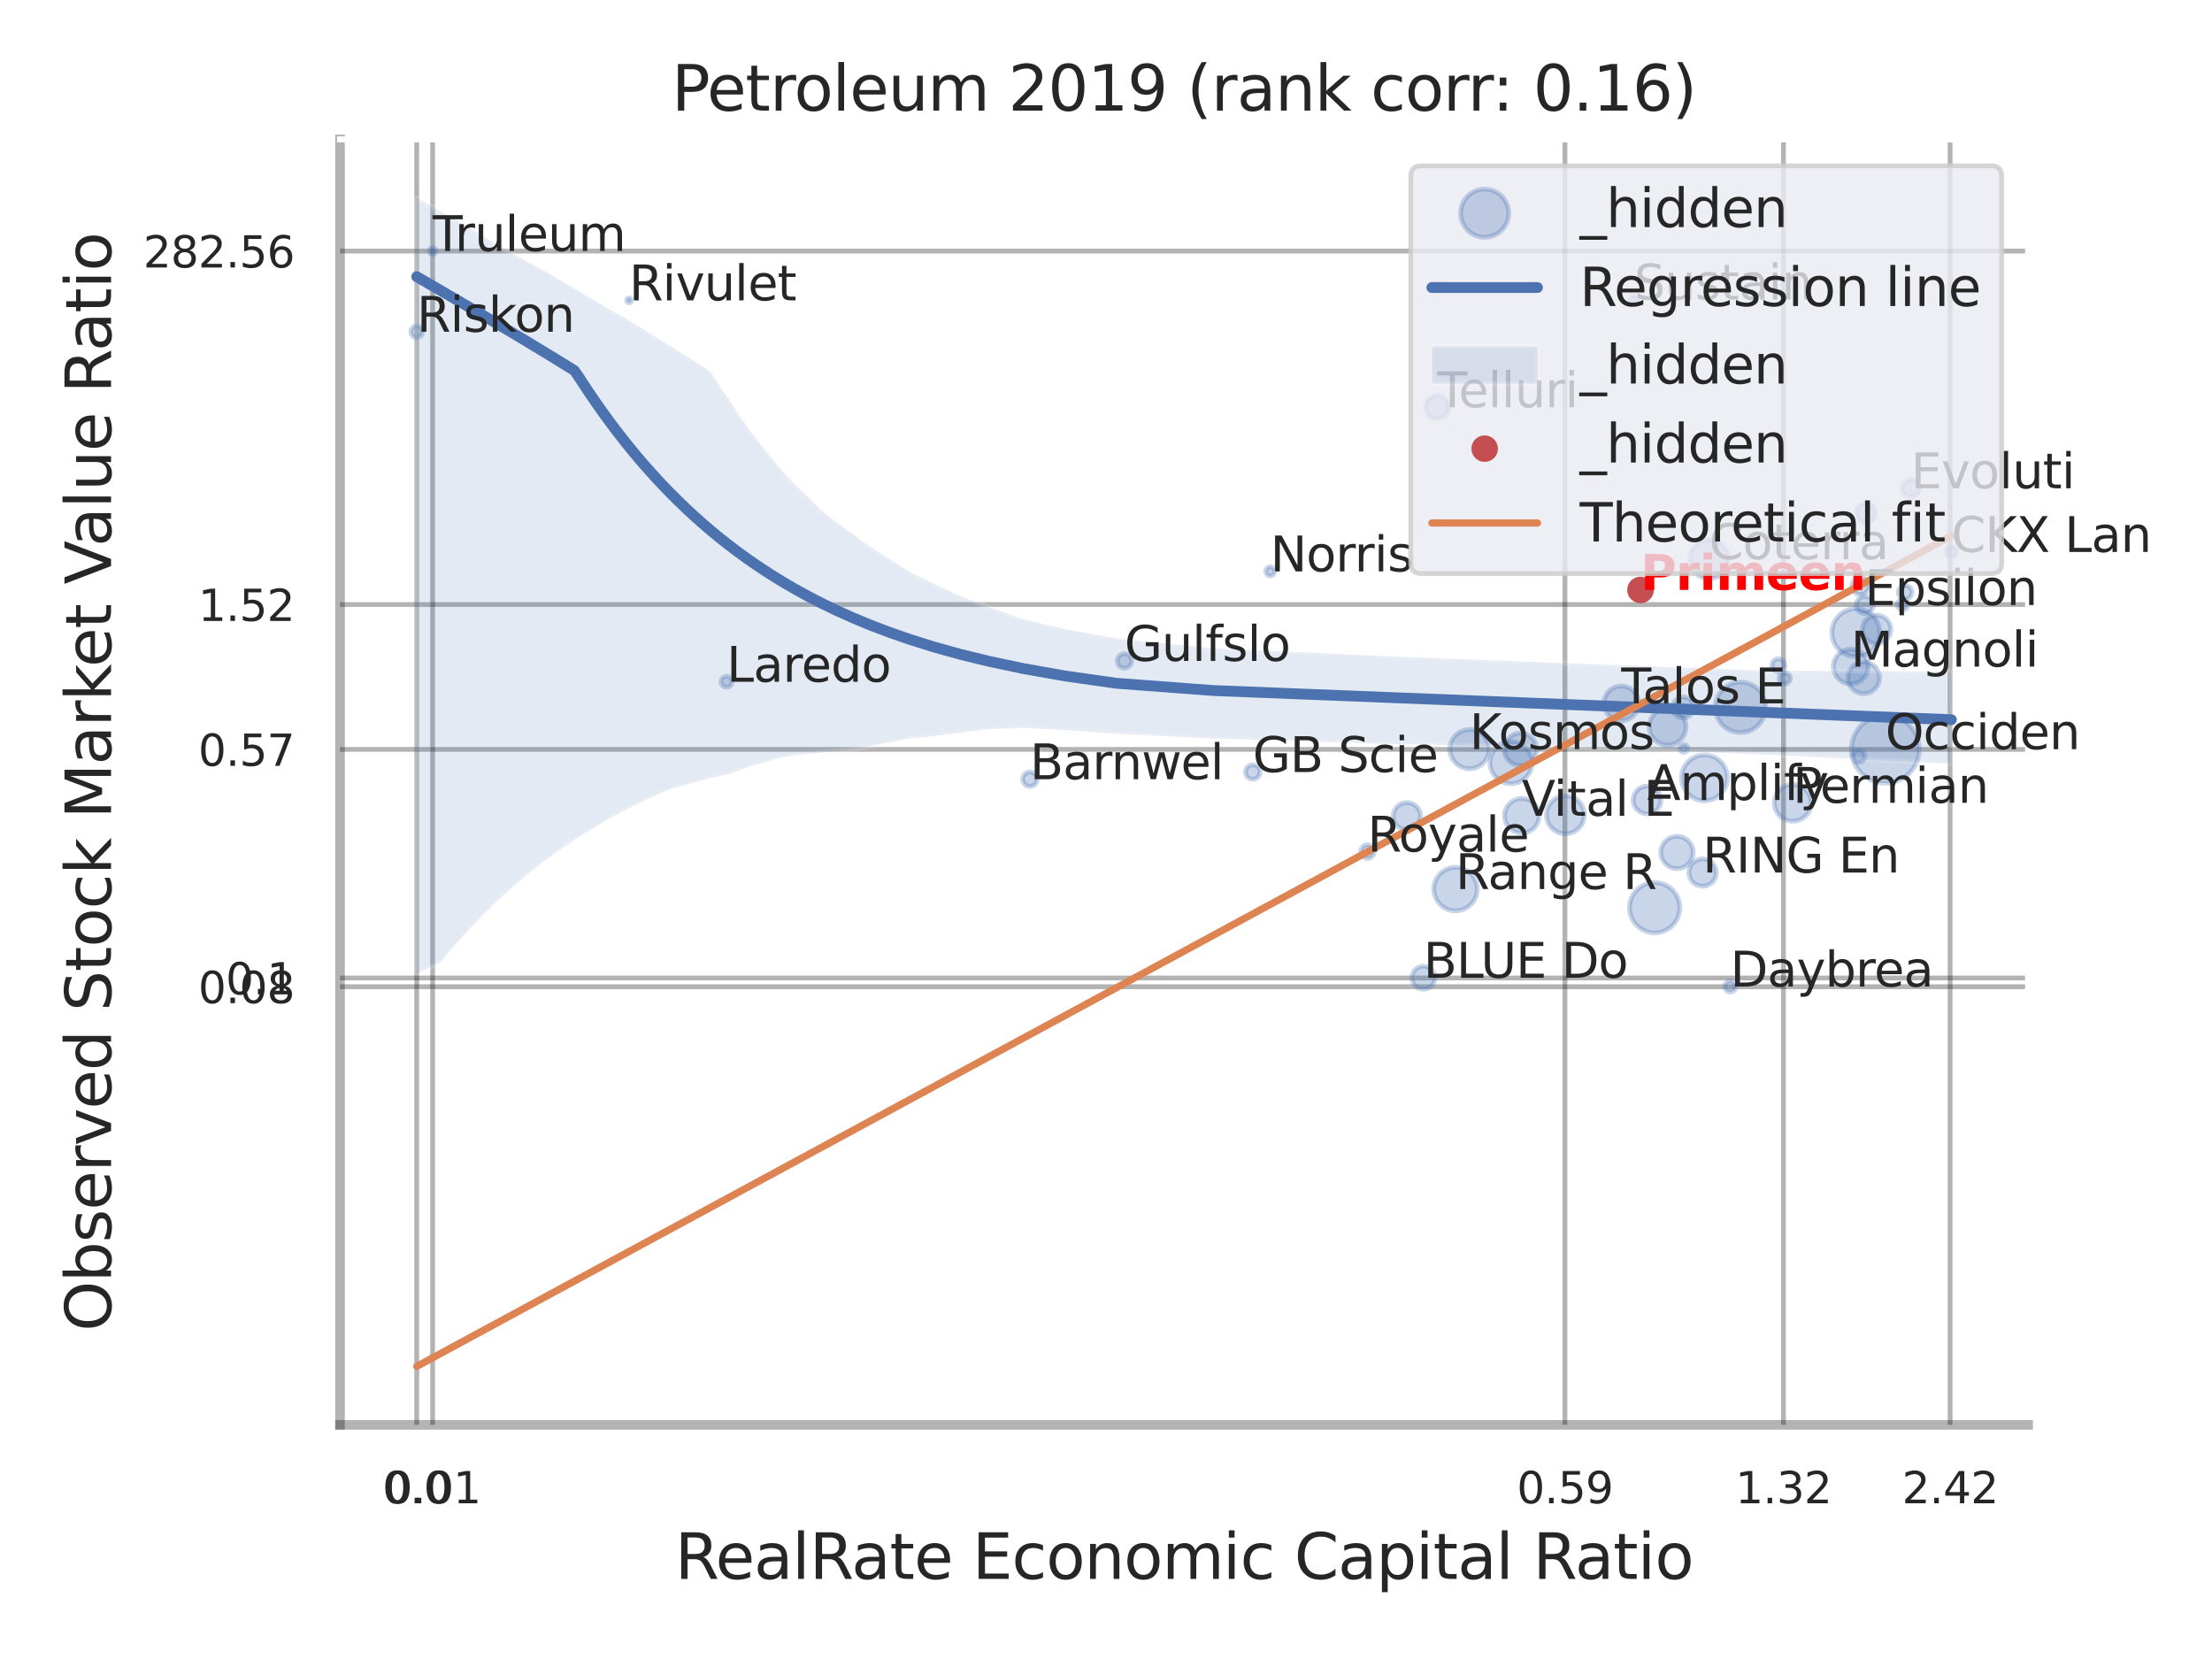 <?xml version="1.0" encoding="utf-8" standalone="no"?>
<!DOCTYPE svg PUBLIC "-//W3C//DTD SVG 1.1//EN"
  "http://www.w3.org/Graphics/SVG/1.1/DTD/svg11.dtd">
<svg xmlns:xlink="http://www.w3.org/1999/xlink" width="460.8pt" height="345.6pt" viewBox="0 0 460.8 345.6" xmlns="http://www.w3.org/2000/svg" version="1.1">
 <defs>
  <style type="text/css">*{stroke-linejoin: round; stroke-linecap: butt}</style>
 </defs>
 <g id="figure_1">
  <g id="patch_1">
   <path d="M 0 345.6 
L 460.8 345.6 
L 460.8 0 
L 0 0 
z
" style="fill: #ffffff"/>
  </g>
  <g id="axes_1">
   <g id="patch_2">
    <path d="M 70.83 296.82 
L 422.493 296.82 
L 422.493 29.04 
L 70.83 29.04 
z
" style="fill: #ffffff"/>
   </g>
   <g id="matplotlib.axis_1">
    <g id="xtick_1">
     <g id="line2d_1">
      <path d="M 86.813 296.82 
L 86.813 29.04 
" clip-path="url(#p28879e0f6e)" style="fill: none; stroke: #000000; stroke-opacity: 0.3; stroke-linecap: round"/>
     </g>
     <g id="text_1">
      <!-- 0.0 -->
      <g style="fill: #262626" transform="translate(79.656 313.159) scale(0.09 -0.09)">
       <defs>
        <path id="DejaVuSans-30" d="M 2034 4250 
Q 1547 4250 1301 3770 
Q 1056 3291 1056 2328 
Q 1056 1369 1301 889 
Q 1547 409 2034 409 
Q 2525 409 2770 889 
Q 3016 1369 3016 2328 
Q 3016 3291 2770 3770 
Q 2525 4250 2034 4250 
z
M 2034 4750 
Q 2819 4750 3233 4129 
Q 3647 3509 3647 2328 
Q 3647 1150 3233 529 
Q 2819 -91 2034 -91 
Q 1250 -91 836 529 
Q 422 1150 422 2328 
Q 422 3509 836 4129 
Q 1250 4750 2034 4750 
z
" transform="scale(0.016)"/>
        <path id="DejaVuSans-2e" d="M 684 794 
L 1344 794 
L 1344 0 
L 684 0 
L 684 794 
z
" transform="scale(0.016)"/>
       </defs>
       <use xlink:href="#DejaVuSans-30"/>
       <use xlink:href="#DejaVuSans-2e" transform="translate(63.623 0)"/>
       <use xlink:href="#DejaVuSans-30" transform="translate(95.41 0)"/>
      </g>
     </g>
    </g>
    <g id="xtick_2">
     <g id="line2d_2">
      <path d="M 90.122 296.82 
L 90.122 29.04 
" clip-path="url(#p28879e0f6e)" style="fill: none; stroke: #000000; stroke-opacity: 0.3; stroke-linecap: round"/>
     </g>
     <g id="text_2">
      <!-- 0.01 -->
      <g style="fill: #262626" transform="translate(80.102 313.159) scale(0.09 -0.09)">
       <defs>
        <path id="DejaVuSans-31" d="M 794 531 
L 1825 531 
L 1825 4091 
L 703 3866 
L 703 4441 
L 1819 4666 
L 2450 4666 
L 2450 531 
L 3481 531 
L 3481 0 
L 794 0 
L 794 531 
z
" transform="scale(0.016)"/>
       </defs>
       <use xlink:href="#DejaVuSans-30"/>
       <use xlink:href="#DejaVuSans-2e" transform="translate(63.623 0)"/>
       <use xlink:href="#DejaVuSans-30" transform="translate(95.41 0)"/>
       <use xlink:href="#DejaVuSans-31" transform="translate(159.033 0)"/>
      </g>
     </g>
    </g>
    <g id="xtick_3">
     <g id="line2d_3">
      <path d="M 326.002 296.82 
L 326.002 29.04 
" clip-path="url(#p28879e0f6e)" style="fill: none; stroke: #000000; stroke-opacity: 0.3; stroke-linecap: round"/>
     </g>
     <g id="text_3">
      <!-- 0.59 -->
      <g style="fill: #262626" transform="translate(315.982 313.159) scale(0.09 -0.09)">
       <defs>
        <path id="DejaVuSans-35" d="M 691 4666 
L 3169 4666 
L 3169 4134 
L 1269 4134 
L 1269 2991 
Q 1406 3038 1543 3061 
Q 1681 3084 1819 3084 
Q 2600 3084 3056 2656 
Q 3513 2228 3513 1497 
Q 3513 744 3044 326 
Q 2575 -91 1722 -91 
Q 1428 -91 1123 -41 
Q 819 9 494 109 
L 494 744 
Q 775 591 1075 516 
Q 1375 441 1709 441 
Q 2250 441 2565 725 
Q 2881 1009 2881 1497 
Q 2881 1984 2565 2268 
Q 2250 2553 1709 2553 
Q 1456 2553 1204 2497 
Q 953 2441 691 2322 
L 691 4666 
z
" transform="scale(0.016)"/>
        <path id="DejaVuSans-39" d="M 703 97 
L 703 672 
Q 941 559 1184 500 
Q 1428 441 1663 441 
Q 2288 441 2617 861 
Q 2947 1281 2994 2138 
Q 2813 1869 2534 1725 
Q 2256 1581 1919 1581 
Q 1219 1581 811 2004 
Q 403 2428 403 3163 
Q 403 3881 828 4315 
Q 1253 4750 1959 4750 
Q 2769 4750 3195 4129 
Q 3622 3509 3622 2328 
Q 3622 1225 3098 567 
Q 2575 -91 1691 -91 
Q 1453 -91 1209 -44 
Q 966 3 703 97 
z
M 1959 2075 
Q 2384 2075 2632 2365 
Q 2881 2656 2881 3163 
Q 2881 3666 2632 3958 
Q 2384 4250 1959 4250 
Q 1534 4250 1286 3958 
Q 1038 3666 1038 3163 
Q 1038 2656 1286 2365 
Q 1534 2075 1959 2075 
z
" transform="scale(0.016)"/>
       </defs>
       <use xlink:href="#DejaVuSans-30"/>
       <use xlink:href="#DejaVuSans-2e" transform="translate(63.623 0)"/>
       <use xlink:href="#DejaVuSans-35" transform="translate(95.41 0)"/>
       <use xlink:href="#DejaVuSans-39" transform="translate(159.033 0)"/>
      </g>
     </g>
    </g>
    <g id="xtick_4">
     <g id="line2d_4">
      <path d="M 371.528 296.82 
L 371.528 29.04 
" clip-path="url(#p28879e0f6e)" style="fill: none; stroke: #000000; stroke-opacity: 0.3; stroke-linecap: round"/>
     </g>
     <g id="text_4">
      <!-- 1.32 -->
      <g style="fill: #262626" transform="translate(361.509 313.159) scale(0.09 -0.09)">
       <defs>
        <path id="DejaVuSans-33" d="M 2597 2516 
Q 3050 2419 3304 2112 
Q 3559 1806 3559 1356 
Q 3559 666 3084 287 
Q 2609 -91 1734 -91 
Q 1441 -91 1130 -33 
Q 819 25 488 141 
L 488 750 
Q 750 597 1062 519 
Q 1375 441 1716 441 
Q 2309 441 2620 675 
Q 2931 909 2931 1356 
Q 2931 1769 2642 2001 
Q 2353 2234 1838 2234 
L 1294 2234 
L 1294 2753 
L 1863 2753 
Q 2328 2753 2575 2939 
Q 2822 3125 2822 3475 
Q 2822 3834 2567 4026 
Q 2313 4219 1838 4219 
Q 1578 4219 1281 4162 
Q 984 4106 628 3988 
L 628 4550 
Q 988 4650 1302 4700 
Q 1616 4750 1894 4750 
Q 2613 4750 3031 4423 
Q 3450 4097 3450 3541 
Q 3450 3153 3228 2886 
Q 3006 2619 2597 2516 
z
" transform="scale(0.016)"/>
        <path id="DejaVuSans-32" d="M 1228 531 
L 3431 531 
L 3431 0 
L 469 0 
L 469 531 
Q 828 903 1448 1529 
Q 2069 2156 2228 2338 
Q 2531 2678 2651 2914 
Q 2772 3150 2772 3378 
Q 2772 3750 2511 3984 
Q 2250 4219 1831 4219 
Q 1534 4219 1204 4116 
Q 875 4013 500 3803 
L 500 4441 
Q 881 4594 1212 4672 
Q 1544 4750 1819 4750 
Q 2544 4750 2975 4387 
Q 3406 4025 3406 3419 
Q 3406 3131 3298 2873 
Q 3191 2616 2906 2266 
Q 2828 2175 2409 1742 
Q 1991 1309 1228 531 
z
" transform="scale(0.016)"/>
       </defs>
       <use xlink:href="#DejaVuSans-31"/>
       <use xlink:href="#DejaVuSans-2e" transform="translate(63.623 0)"/>
       <use xlink:href="#DejaVuSans-33" transform="translate(95.41 0)"/>
       <use xlink:href="#DejaVuSans-32" transform="translate(159.033 0)"/>
      </g>
     </g>
    </g>
    <g id="xtick_5">
     <g id="line2d_5">
      <path d="M 406.242 296.82 
L 406.242 29.04 
" clip-path="url(#p28879e0f6e)" style="fill: none; stroke: #000000; stroke-opacity: 0.3; stroke-linecap: round"/>
     </g>
     <g id="text_5">
      <!-- 2.42 -->
      <g style="fill: #262626" transform="translate(396.223 313.159) scale(0.09 -0.09)">
       <defs>
        <path id="DejaVuSans-34" d="M 2419 4116 
L 825 1625 
L 2419 1625 
L 2419 4116 
z
M 2253 4666 
L 3047 4666 
L 3047 1625 
L 3713 1625 
L 3713 1100 
L 3047 1100 
L 3047 0 
L 2419 0 
L 2419 1100 
L 313 1100 
L 313 1709 
L 2253 4666 
z
" transform="scale(0.016)"/>
       </defs>
       <use xlink:href="#DejaVuSans-32"/>
       <use xlink:href="#DejaVuSans-2e" transform="translate(63.623 0)"/>
       <use xlink:href="#DejaVuSans-34" transform="translate(95.41 0)"/>
       <use xlink:href="#DejaVuSans-32" transform="translate(159.033 0)"/>
      </g>
     </g>
    </g>
    <g id="xtick_6"/>
    <g id="xtick_7"/>
    <g id="xtick_8"/>
    <g id="text_6">
     <!-- RealRate Economic Capital Ratio -->
     <g style="fill: #262626" transform="translate(140.608 328.908) scale(0.13 -0.13)">
      <defs>
       <path id="DejaVuSans-52" d="M 2841 2188 
Q 3044 2119 3236 1894 
Q 3428 1669 3622 1275 
L 4263 0 
L 3584 0 
L 2988 1197 
Q 2756 1666 2539 1819 
Q 2322 1972 1947 1972 
L 1259 1972 
L 1259 0 
L 628 0 
L 628 4666 
L 2053 4666 
Q 2853 4666 3247 4331 
Q 3641 3997 3641 3322 
Q 3641 2881 3436 2590 
Q 3231 2300 2841 2188 
z
M 1259 4147 
L 1259 2491 
L 2053 2491 
Q 2509 2491 2742 2702 
Q 2975 2913 2975 3322 
Q 2975 3731 2742 3939 
Q 2509 4147 2053 4147 
L 1259 4147 
z
" transform="scale(0.016)"/>
       <path id="DejaVuSans-65" d="M 3597 1894 
L 3597 1613 
L 953 1613 
Q 991 1019 1311 708 
Q 1631 397 2203 397 
Q 2534 397 2845 478 
Q 3156 559 3463 722 
L 3463 178 
Q 3153 47 2828 -22 
Q 2503 -91 2169 -91 
Q 1331 -91 842 396 
Q 353 884 353 1716 
Q 353 2575 817 3079 
Q 1281 3584 2069 3584 
Q 2775 3584 3186 3129 
Q 3597 2675 3597 1894 
z
M 3022 2063 
Q 3016 2534 2758 2815 
Q 2500 3097 2075 3097 
Q 1594 3097 1305 2825 
Q 1016 2553 972 2059 
L 3022 2063 
z
" transform="scale(0.016)"/>
       <path id="DejaVuSans-61" d="M 2194 1759 
Q 1497 1759 1228 1600 
Q 959 1441 959 1056 
Q 959 750 1161 570 
Q 1363 391 1709 391 
Q 2188 391 2477 730 
Q 2766 1069 2766 1631 
L 2766 1759 
L 2194 1759 
z
M 3341 1997 
L 3341 0 
L 2766 0 
L 2766 531 
Q 2569 213 2275 61 
Q 1981 -91 1556 -91 
Q 1019 -91 701 211 
Q 384 513 384 1019 
Q 384 1609 779 1909 
Q 1175 2209 1959 2209 
L 2766 2209 
L 2766 2266 
Q 2766 2663 2505 2880 
Q 2244 3097 1772 3097 
Q 1472 3097 1187 3025 
Q 903 2953 641 2809 
L 641 3341 
Q 956 3463 1253 3523 
Q 1550 3584 1831 3584 
Q 2591 3584 2966 3190 
Q 3341 2797 3341 1997 
z
" transform="scale(0.016)"/>
       <path id="DejaVuSans-6c" d="M 603 4863 
L 1178 4863 
L 1178 0 
L 603 0 
L 603 4863 
z
" transform="scale(0.016)"/>
       <path id="DejaVuSans-74" d="M 1172 4494 
L 1172 3500 
L 2356 3500 
L 2356 3053 
L 1172 3053 
L 1172 1153 
Q 1172 725 1289 603 
Q 1406 481 1766 481 
L 2356 481 
L 2356 0 
L 1766 0 
Q 1100 0 847 248 
Q 594 497 594 1153 
L 594 3053 
L 172 3053 
L 172 3500 
L 594 3500 
L 594 4494 
L 1172 4494 
z
" transform="scale(0.016)"/>
       <path id="DejaVuSans-20" transform="scale(0.016)"/>
       <path id="DejaVuSans-45" d="M 628 4666 
L 3578 4666 
L 3578 4134 
L 1259 4134 
L 1259 2753 
L 3481 2753 
L 3481 2222 
L 1259 2222 
L 1259 531 
L 3634 531 
L 3634 0 
L 628 0 
L 628 4666 
z
" transform="scale(0.016)"/>
       <path id="DejaVuSans-63" d="M 3122 3366 
L 3122 2828 
Q 2878 2963 2633 3030 
Q 2388 3097 2138 3097 
Q 1578 3097 1268 2742 
Q 959 2388 959 1747 
Q 959 1106 1268 751 
Q 1578 397 2138 397 
Q 2388 397 2633 464 
Q 2878 531 3122 666 
L 3122 134 
Q 2881 22 2623 -34 
Q 2366 -91 2075 -91 
Q 1284 -91 818 406 
Q 353 903 353 1747 
Q 353 2603 823 3093 
Q 1294 3584 2113 3584 
Q 2378 3584 2631 3529 
Q 2884 3475 3122 3366 
z
" transform="scale(0.016)"/>
       <path id="DejaVuSans-6f" d="M 1959 3097 
Q 1497 3097 1228 2736 
Q 959 2375 959 1747 
Q 959 1119 1226 758 
Q 1494 397 1959 397 
Q 2419 397 2687 759 
Q 2956 1122 2956 1747 
Q 2956 2369 2687 2733 
Q 2419 3097 1959 3097 
z
M 1959 3584 
Q 2709 3584 3137 3096 
Q 3566 2609 3566 1747 
Q 3566 888 3137 398 
Q 2709 -91 1959 -91 
Q 1206 -91 779 398 
Q 353 888 353 1747 
Q 353 2609 779 3096 
Q 1206 3584 1959 3584 
z
" transform="scale(0.016)"/>
       <path id="DejaVuSans-6e" d="M 3513 2113 
L 3513 0 
L 2938 0 
L 2938 2094 
Q 2938 2591 2744 2837 
Q 2550 3084 2163 3084 
Q 1697 3084 1428 2787 
Q 1159 2491 1159 1978 
L 1159 0 
L 581 0 
L 581 3500 
L 1159 3500 
L 1159 2956 
Q 1366 3272 1645 3428 
Q 1925 3584 2291 3584 
Q 2894 3584 3203 3211 
Q 3513 2838 3513 2113 
z
" transform="scale(0.016)"/>
       <path id="DejaVuSans-6d" d="M 3328 2828 
Q 3544 3216 3844 3400 
Q 4144 3584 4550 3584 
Q 5097 3584 5394 3201 
Q 5691 2819 5691 2113 
L 5691 0 
L 5113 0 
L 5113 2094 
Q 5113 2597 4934 2840 
Q 4756 3084 4391 3084 
Q 3944 3084 3684 2787 
Q 3425 2491 3425 1978 
L 3425 0 
L 2847 0 
L 2847 2094 
Q 2847 2600 2669 2842 
Q 2491 3084 2119 3084 
Q 1678 3084 1418 2786 
Q 1159 2488 1159 1978 
L 1159 0 
L 581 0 
L 581 3500 
L 1159 3500 
L 1159 2956 
Q 1356 3278 1631 3431 
Q 1906 3584 2284 3584 
Q 2666 3584 2933 3390 
Q 3200 3197 3328 2828 
z
" transform="scale(0.016)"/>
       <path id="DejaVuSans-69" d="M 603 3500 
L 1178 3500 
L 1178 0 
L 603 0 
L 603 3500 
z
M 603 4863 
L 1178 4863 
L 1178 4134 
L 603 4134 
L 603 4863 
z
" transform="scale(0.016)"/>
       <path id="DejaVuSans-43" d="M 4122 4306 
L 4122 3641 
Q 3803 3938 3442 4084 
Q 3081 4231 2675 4231 
Q 1875 4231 1450 3742 
Q 1025 3253 1025 2328 
Q 1025 1406 1450 917 
Q 1875 428 2675 428 
Q 3081 428 3442 575 
Q 3803 722 4122 1019 
L 4122 359 
Q 3791 134 3420 21 
Q 3050 -91 2638 -91 
Q 1578 -91 968 557 
Q 359 1206 359 2328 
Q 359 3453 968 4101 
Q 1578 4750 2638 4750 
Q 3056 4750 3426 4639 
Q 3797 4528 4122 4306 
z
" transform="scale(0.016)"/>
       <path id="DejaVuSans-70" d="M 1159 525 
L 1159 -1331 
L 581 -1331 
L 581 3500 
L 1159 3500 
L 1159 2969 
Q 1341 3281 1617 3432 
Q 1894 3584 2278 3584 
Q 2916 3584 3314 3078 
Q 3713 2572 3713 1747 
Q 3713 922 3314 415 
Q 2916 -91 2278 -91 
Q 1894 -91 1617 61 
Q 1341 213 1159 525 
z
M 3116 1747 
Q 3116 2381 2855 2742 
Q 2594 3103 2138 3103 
Q 1681 3103 1420 2742 
Q 1159 2381 1159 1747 
Q 1159 1113 1420 752 
Q 1681 391 2138 391 
Q 2594 391 2855 752 
Q 3116 1113 3116 1747 
z
" transform="scale(0.016)"/>
      </defs>
      <use xlink:href="#DejaVuSans-52"/>
      <use xlink:href="#DejaVuSans-65" transform="translate(64.982 0)"/>
      <use xlink:href="#DejaVuSans-61" transform="translate(126.506 0)"/>
      <use xlink:href="#DejaVuSans-6c" transform="translate(187.785 0)"/>
      <use xlink:href="#DejaVuSans-52" transform="translate(215.568 0)"/>
      <use xlink:href="#DejaVuSans-61" transform="translate(282.801 0)"/>
      <use xlink:href="#DejaVuSans-74" transform="translate(344.08 0)"/>
      <use xlink:href="#DejaVuSans-65" transform="translate(383.289 0)"/>
      <use xlink:href="#DejaVuSans-20" transform="translate(444.812 0)"/>
      <use xlink:href="#DejaVuSans-45" transform="translate(476.6 0)"/>
      <use xlink:href="#DejaVuSans-63" transform="translate(539.783 0)"/>
      <use xlink:href="#DejaVuSans-6f" transform="translate(594.764 0)"/>
      <use xlink:href="#DejaVuSans-6e" transform="translate(655.945 0)"/>
      <use xlink:href="#DejaVuSans-6f" transform="translate(719.324 0)"/>
      <use xlink:href="#DejaVuSans-6d" transform="translate(780.506 0)"/>
      <use xlink:href="#DejaVuSans-69" transform="translate(877.918 0)"/>
      <use xlink:href="#DejaVuSans-63" transform="translate(905.701 0)"/>
      <use xlink:href="#DejaVuSans-20" transform="translate(960.682 0)"/>
      <use xlink:href="#DejaVuSans-43" transform="translate(992.469 0)"/>
      <use xlink:href="#DejaVuSans-61" transform="translate(1062.293 0)"/>
      <use xlink:href="#DejaVuSans-70" transform="translate(1123.572 0)"/>
      <use xlink:href="#DejaVuSans-69" transform="translate(1187.049 0)"/>
      <use xlink:href="#DejaVuSans-74" transform="translate(1214.832 0)"/>
      <use xlink:href="#DejaVuSans-61" transform="translate(1254.041 0)"/>
      <use xlink:href="#DejaVuSans-6c" transform="translate(1315.32 0)"/>
      <use xlink:href="#DejaVuSans-20" transform="translate(1343.104 0)"/>
      <use xlink:href="#DejaVuSans-52" transform="translate(1374.891 0)"/>
      <use xlink:href="#DejaVuSans-61" transform="translate(1442.123 0)"/>
      <use xlink:href="#DejaVuSans-74" transform="translate(1503.402 0)"/>
      <use xlink:href="#DejaVuSans-69" transform="translate(1542.611 0)"/>
      <use xlink:href="#DejaVuSans-6f" transform="translate(1570.395 0)"/>
     </g>
    </g>
   </g>
   <g id="matplotlib.axis_2">
    <g id="ytick_1">
     <g id="line2d_6">
      <path d="M 70.83 205.552 
L 422.493 205.552 
" clip-path="url(#p28879e0f6e)" style="fill: none; stroke: #000000; stroke-opacity: 0.3; stroke-linecap: round"/>
     </g>
     <g id="text_7">
      <!-- 0.08 -->
      <g style="fill: #262626" transform="translate(41.291 208.971) scale(0.09 -0.09)">
       <defs>
        <path id="DejaVuSans-38" d="M 2034 2216 
Q 1584 2216 1326 1975 
Q 1069 1734 1069 1313 
Q 1069 891 1326 650 
Q 1584 409 2034 409 
Q 2484 409 2743 651 
Q 3003 894 3003 1313 
Q 3003 1734 2745 1975 
Q 2488 2216 2034 2216 
z
M 1403 2484 
Q 997 2584 770 2862 
Q 544 3141 544 3541 
Q 544 4100 942 4425 
Q 1341 4750 2034 4750 
Q 2731 4750 3128 4425 
Q 3525 4100 3525 3541 
Q 3525 3141 3298 2862 
Q 3072 2584 2669 2484 
Q 3125 2378 3379 2068 
Q 3634 1759 3634 1313 
Q 3634 634 3220 271 
Q 2806 -91 2034 -91 
Q 1263 -91 848 271 
Q 434 634 434 1313 
Q 434 1759 690 2068 
Q 947 2378 1403 2484 
z
M 1172 3481 
Q 1172 3119 1398 2916 
Q 1625 2713 2034 2713 
Q 2441 2713 2670 2916 
Q 2900 3119 2900 3481 
Q 2900 3844 2670 4047 
Q 2441 4250 2034 4250 
Q 1625 4250 1398 4047 
Q 1172 3844 1172 3481 
z
" transform="scale(0.016)"/>
       </defs>
       <use xlink:href="#DejaVuSans-30"/>
       <use xlink:href="#DejaVuSans-2e" transform="translate(63.623 0)"/>
       <use xlink:href="#DejaVuSans-30" transform="translate(95.41 0)"/>
       <use xlink:href="#DejaVuSans-38" transform="translate(159.033 0)"/>
      </g>
     </g>
    </g>
    <g id="ytick_2">
     <g id="line2d_7">
      <path d="M 70.83 203.73 
L 422.493 203.73 
" clip-path="url(#p28879e0f6e)" style="fill: none; stroke: #000000; stroke-opacity: 0.3; stroke-linecap: round"/>
     </g>
     <g id="text_8">
      <!-- 0.1 -->
      <g style="fill: #262626" transform="translate(47.017 207.149) scale(0.09 -0.09)">
       <use xlink:href="#DejaVuSans-30"/>
       <use xlink:href="#DejaVuSans-2e" transform="translate(63.623 0)"/>
       <use xlink:href="#DejaVuSans-31" transform="translate(95.41 0)"/>
      </g>
     </g>
    </g>
    <g id="ytick_3">
     <g id="line2d_8">
      <path d="M 70.83 156.117 
L 422.493 156.117 
" clip-path="url(#p28879e0f6e)" style="fill: none; stroke: #000000; stroke-opacity: 0.3; stroke-linecap: round"/>
     </g>
     <g id="text_9">
      <!-- 0.57 -->
      <g style="fill: #262626" transform="translate(41.291 159.537) scale(0.09 -0.09)">
       <defs>
        <path id="DejaVuSans-37" d="M 525 4666 
L 3525 4666 
L 3525 4397 
L 1831 0 
L 1172 0 
L 2766 4134 
L 525 4134 
L 525 4666 
z
" transform="scale(0.016)"/>
       </defs>
       <use xlink:href="#DejaVuSans-30"/>
       <use xlink:href="#DejaVuSans-2e" transform="translate(63.623 0)"/>
       <use xlink:href="#DejaVuSans-35" transform="translate(95.41 0)"/>
       <use xlink:href="#DejaVuSans-37" transform="translate(159.033 0)"/>
      </g>
     </g>
    </g>
    <g id="ytick_4">
     <g id="line2d_9">
      <path d="M 70.83 125.933 
L 422.493 125.933 
" clip-path="url(#p28879e0f6e)" style="fill: none; stroke: #000000; stroke-opacity: 0.3; stroke-linecap: round"/>
     </g>
     <g id="text_10">
      <!-- 1.52 -->
      <g style="fill: #262626" transform="translate(41.291 129.353) scale(0.09 -0.09)">
       <use xlink:href="#DejaVuSans-31"/>
       <use xlink:href="#DejaVuSans-2e" transform="translate(63.623 0)"/>
       <use xlink:href="#DejaVuSans-35" transform="translate(95.41 0)"/>
       <use xlink:href="#DejaVuSans-32" transform="translate(159.033 0)"/>
      </g>
     </g>
    </g>
    <g id="ytick_5">
     <g id="line2d_10">
      <path d="M 70.83 52.307 
L 422.493 52.307 
" clip-path="url(#p28879e0f6e)" style="fill: none; stroke: #000000; stroke-opacity: 0.3; stroke-linecap: round"/>
     </g>
     <g id="text_11">
      <!-- 282.56 -->
      <g style="fill: #262626" transform="translate(29.838 55.726) scale(0.09 -0.09)">
       <defs>
        <path id="DejaVuSans-36" d="M 2113 2584 
Q 1688 2584 1439 2293 
Q 1191 2003 1191 1497 
Q 1191 994 1439 701 
Q 1688 409 2113 409 
Q 2538 409 2786 701 
Q 3034 994 3034 1497 
Q 3034 2003 2786 2293 
Q 2538 2584 2113 2584 
z
M 3366 4563 
L 3366 3988 
Q 3128 4100 2886 4159 
Q 2644 4219 2406 4219 
Q 1781 4219 1451 3797 
Q 1122 3375 1075 2522 
Q 1259 2794 1537 2939 
Q 1816 3084 2150 3084 
Q 2853 3084 3261 2657 
Q 3669 2231 3669 1497 
Q 3669 778 3244 343 
Q 2819 -91 2113 -91 
Q 1303 -91 875 529 
Q 447 1150 447 2328 
Q 447 3434 972 4092 
Q 1497 4750 2381 4750 
Q 2619 4750 2861 4703 
Q 3103 4656 3366 4563 
z
" transform="scale(0.016)"/>
       </defs>
       <use xlink:href="#DejaVuSans-32"/>
       <use xlink:href="#DejaVuSans-38" transform="translate(63.623 0)"/>
       <use xlink:href="#DejaVuSans-32" transform="translate(127.246 0)"/>
       <use xlink:href="#DejaVuSans-2e" transform="translate(190.869 0)"/>
       <use xlink:href="#DejaVuSans-35" transform="translate(222.656 0)"/>
       <use xlink:href="#DejaVuSans-36" transform="translate(286.279 0)"/>
      </g>
     </g>
    </g>
    <g id="ytick_6"/>
    <g id="ytick_7"/>
    <g id="ytick_8"/>
    <g id="ytick_9"/>
    <g id="ytick_10"/>
    <g id="ytick_11"/>
    <g id="text_12">
     <!-- Observed Stock Market Value Ratio -->
     <g style="fill: #262626" transform="translate(23.135 277.332) rotate(-90) scale(0.13 -0.13)">
      <defs>
       <path id="DejaVuSans-4f" d="M 2522 4238 
Q 1834 4238 1429 3725 
Q 1025 3213 1025 2328 
Q 1025 1447 1429 934 
Q 1834 422 2522 422 
Q 3209 422 3611 934 
Q 4013 1447 4013 2328 
Q 4013 3213 3611 3725 
Q 3209 4238 2522 4238 
z
M 2522 4750 
Q 3503 4750 4090 4092 
Q 4678 3434 4678 2328 
Q 4678 1225 4090 567 
Q 3503 -91 2522 -91 
Q 1538 -91 948 565 
Q 359 1222 359 2328 
Q 359 3434 948 4092 
Q 1538 4750 2522 4750 
z
" transform="scale(0.016)"/>
       <path id="DejaVuSans-62" d="M 3116 1747 
Q 3116 2381 2855 2742 
Q 2594 3103 2138 3103 
Q 1681 3103 1420 2742 
Q 1159 2381 1159 1747 
Q 1159 1113 1420 752 
Q 1681 391 2138 391 
Q 2594 391 2855 752 
Q 3116 1113 3116 1747 
z
M 1159 2969 
Q 1341 3281 1617 3432 
Q 1894 3584 2278 3584 
Q 2916 3584 3314 3078 
Q 3713 2572 3713 1747 
Q 3713 922 3314 415 
Q 2916 -91 2278 -91 
Q 1894 -91 1617 61 
Q 1341 213 1159 525 
L 1159 0 
L 581 0 
L 581 4863 
L 1159 4863 
L 1159 2969 
z
" transform="scale(0.016)"/>
       <path id="DejaVuSans-73" d="M 2834 3397 
L 2834 2853 
Q 2591 2978 2328 3040 
Q 2066 3103 1784 3103 
Q 1356 3103 1142 2972 
Q 928 2841 928 2578 
Q 928 2378 1081 2264 
Q 1234 2150 1697 2047 
L 1894 2003 
Q 2506 1872 2764 1633 
Q 3022 1394 3022 966 
Q 3022 478 2636 193 
Q 2250 -91 1575 -91 
Q 1294 -91 989 -36 
Q 684 19 347 128 
L 347 722 
Q 666 556 975 473 
Q 1284 391 1588 391 
Q 1994 391 2212 530 
Q 2431 669 2431 922 
Q 2431 1156 2273 1281 
Q 2116 1406 1581 1522 
L 1381 1569 
Q 847 1681 609 1914 
Q 372 2147 372 2553 
Q 372 3047 722 3315 
Q 1072 3584 1716 3584 
Q 2034 3584 2315 3537 
Q 2597 3491 2834 3397 
z
" transform="scale(0.016)"/>
       <path id="DejaVuSans-72" d="M 2631 2963 
Q 2534 3019 2420 3045 
Q 2306 3072 2169 3072 
Q 1681 3072 1420 2755 
Q 1159 2438 1159 1844 
L 1159 0 
L 581 0 
L 581 3500 
L 1159 3500 
L 1159 2956 
Q 1341 3275 1631 3429 
Q 1922 3584 2338 3584 
Q 2397 3584 2469 3576 
Q 2541 3569 2628 3553 
L 2631 2963 
z
" transform="scale(0.016)"/>
       <path id="DejaVuSans-76" d="M 191 3500 
L 800 3500 
L 1894 563 
L 2988 3500 
L 3597 3500 
L 2284 0 
L 1503 0 
L 191 3500 
z
" transform="scale(0.016)"/>
       <path id="DejaVuSans-64" d="M 2906 2969 
L 2906 4863 
L 3481 4863 
L 3481 0 
L 2906 0 
L 2906 525 
Q 2725 213 2448 61 
Q 2172 -91 1784 -91 
Q 1150 -91 751 415 
Q 353 922 353 1747 
Q 353 2572 751 3078 
Q 1150 3584 1784 3584 
Q 2172 3584 2448 3432 
Q 2725 3281 2906 2969 
z
M 947 1747 
Q 947 1113 1208 752 
Q 1469 391 1925 391 
Q 2381 391 2643 752 
Q 2906 1113 2906 1747 
Q 2906 2381 2643 2742 
Q 2381 3103 1925 3103 
Q 1469 3103 1208 2742 
Q 947 2381 947 1747 
z
" transform="scale(0.016)"/>
       <path id="DejaVuSans-53" d="M 3425 4513 
L 3425 3897 
Q 3066 4069 2747 4153 
Q 2428 4238 2131 4238 
Q 1616 4238 1336 4038 
Q 1056 3838 1056 3469 
Q 1056 3159 1242 3001 
Q 1428 2844 1947 2747 
L 2328 2669 
Q 3034 2534 3370 2195 
Q 3706 1856 3706 1288 
Q 3706 609 3251 259 
Q 2797 -91 1919 -91 
Q 1588 -91 1214 -16 
Q 841 59 441 206 
L 441 856 
Q 825 641 1194 531 
Q 1563 422 1919 422 
Q 2459 422 2753 634 
Q 3047 847 3047 1241 
Q 3047 1584 2836 1778 
Q 2625 1972 2144 2069 
L 1759 2144 
Q 1053 2284 737 2584 
Q 422 2884 422 3419 
Q 422 4038 858 4394 
Q 1294 4750 2059 4750 
Q 2388 4750 2728 4690 
Q 3069 4631 3425 4513 
z
" transform="scale(0.016)"/>
       <path id="DejaVuSans-6b" d="M 581 4863 
L 1159 4863 
L 1159 1991 
L 2875 3500 
L 3609 3500 
L 1753 1863 
L 3688 0 
L 2938 0 
L 1159 1709 
L 1159 0 
L 581 0 
L 581 4863 
z
" transform="scale(0.016)"/>
       <path id="DejaVuSans-4d" d="M 628 4666 
L 1569 4666 
L 2759 1491 
L 3956 4666 
L 4897 4666 
L 4897 0 
L 4281 0 
L 4281 4097 
L 3078 897 
L 2444 897 
L 1241 4097 
L 1241 0 
L 628 0 
L 628 4666 
z
" transform="scale(0.016)"/>
       <path id="DejaVuSans-56" d="M 1831 0 
L 50 4666 
L 709 4666 
L 2188 738 
L 3669 4666 
L 4325 4666 
L 2547 0 
L 1831 0 
z
" transform="scale(0.016)"/>
       <path id="DejaVuSans-75" d="M 544 1381 
L 544 3500 
L 1119 3500 
L 1119 1403 
Q 1119 906 1312 657 
Q 1506 409 1894 409 
Q 2359 409 2629 706 
Q 2900 1003 2900 1516 
L 2900 3500 
L 3475 3500 
L 3475 0 
L 2900 0 
L 2900 538 
Q 2691 219 2414 64 
Q 2138 -91 1772 -91 
Q 1169 -91 856 284 
Q 544 659 544 1381 
z
M 1991 3584 
L 1991 3584 
z
" transform="scale(0.016)"/>
      </defs>
      <use xlink:href="#DejaVuSans-4f"/>
      <use xlink:href="#DejaVuSans-62" transform="translate(78.711 0)"/>
      <use xlink:href="#DejaVuSans-73" transform="translate(142.188 0)"/>
      <use xlink:href="#DejaVuSans-65" transform="translate(194.287 0)"/>
      <use xlink:href="#DejaVuSans-72" transform="translate(255.811 0)"/>
      <use xlink:href="#DejaVuSans-76" transform="translate(296.924 0)"/>
      <use xlink:href="#DejaVuSans-65" transform="translate(356.104 0)"/>
      <use xlink:href="#DejaVuSans-64" transform="translate(417.627 0)"/>
      <use xlink:href="#DejaVuSans-20" transform="translate(481.104 0)"/>
      <use xlink:href="#DejaVuSans-53" transform="translate(512.891 0)"/>
      <use xlink:href="#DejaVuSans-74" transform="translate(576.367 0)"/>
      <use xlink:href="#DejaVuSans-6f" transform="translate(615.576 0)"/>
      <use xlink:href="#DejaVuSans-63" transform="translate(676.758 0)"/>
      <use xlink:href="#DejaVuSans-6b" transform="translate(731.738 0)"/>
      <use xlink:href="#DejaVuSans-20" transform="translate(789.648 0)"/>
      <use xlink:href="#DejaVuSans-4d" transform="translate(821.436 0)"/>
      <use xlink:href="#DejaVuSans-61" transform="translate(907.715 0)"/>
      <use xlink:href="#DejaVuSans-72" transform="translate(968.994 0)"/>
      <use xlink:href="#DejaVuSans-6b" transform="translate(1010.107 0)"/>
      <use xlink:href="#DejaVuSans-65" transform="translate(1064.393 0)"/>
      <use xlink:href="#DejaVuSans-74" transform="translate(1125.916 0)"/>
      <use xlink:href="#DejaVuSans-20" transform="translate(1165.125 0)"/>
      <use xlink:href="#DejaVuSans-56" transform="translate(1196.912 0)"/>
      <use xlink:href="#DejaVuSans-61" transform="translate(1257.57 0)"/>
      <use xlink:href="#DejaVuSans-6c" transform="translate(1318.85 0)"/>
      <use xlink:href="#DejaVuSans-75" transform="translate(1346.633 0)"/>
      <use xlink:href="#DejaVuSans-65" transform="translate(1410.012 0)"/>
      <use xlink:href="#DejaVuSans-20" transform="translate(1471.535 0)"/>
      <use xlink:href="#DejaVuSans-52" transform="translate(1503.322 0)"/>
      <use xlink:href="#DejaVuSans-61" transform="translate(1570.555 0)"/>
      <use xlink:href="#DejaVuSans-74" transform="translate(1631.834 0)"/>
      <use xlink:href="#DejaVuSans-69" transform="translate(1671.043 0)"/>
      <use xlink:href="#DejaVuSans-6f" transform="translate(1698.826 0)"/>
     </g>
    </g>
   </g>
   <g id="PathCollection_1">
    <path d="M 214.547 163.832 
C 214.947 163.832 215.33 163.673 215.613 163.391 
C 215.896 163.108 216.055 162.725 216.055 162.325 
C 216.055 161.925 215.896 161.542 215.613 161.259 
C 215.33 160.976 214.947 160.818 214.547 160.818 
C 214.147 160.818 213.764 160.976 213.481 161.259 
C 213.199 161.542 213.04 161.925 213.04 162.325 
C 213.04 162.725 213.199 163.108 213.481 163.391 
C 213.764 163.673 214.147 163.832 214.547 163.832 
z
" clip-path="url(#p28879e0f6e)" style="fill: #4c72b0; fill-opacity: 0.3; stroke: #4c72b0; stroke-opacity: 0.3"/>
    <path d="M 326.103 173.696 
C 327.152 173.696 328.158 173.279 328.899 172.537 
C 329.641 171.796 330.058 170.79 330.058 169.741 
C 330.058 168.692 329.641 167.686 328.899 166.944 
C 328.158 166.202 327.152 165.786 326.103 165.786 
C 325.054 165.786 324.048 166.202 323.306 166.944 
C 322.564 167.686 322.148 168.692 322.148 169.741 
C 322.148 170.79 322.564 171.796 323.306 172.537 
C 324.048 173.279 325.054 173.696 326.103 173.696 
z
" clip-path="url(#p28879e0f6e)" style="fill: #4c72b0; fill-opacity: 0.3; stroke: #4c72b0; stroke-opacity: 0.3"/>
    <path d="M 344.697 194.33 
C 346.088 194.33 347.423 193.777 348.406 192.794 
C 349.39 191.81 349.942 190.476 349.942 189.085 
C 349.942 187.694 349.39 186.36 348.406 185.376 
C 347.423 184.393 346.088 183.84 344.697 183.84 
C 343.306 183.84 341.972 184.393 340.989 185.376 
C 340.005 186.36 339.452 187.694 339.452 189.085 
C 339.452 190.476 340.005 191.81 340.989 192.794 
C 341.972 193.777 343.306 194.33 344.697 194.33 
z
" clip-path="url(#p28879e0f6e)" style="fill: #4c72b0; fill-opacity: 0.3; stroke: #4c72b0; stroke-opacity: 0.3"/>
    <path d="M 341.752 125.153 
C 342.351 125.153 342.926 124.915 343.35 124.491 
C 343.774 124.067 344.013 123.492 344.013 122.892 
C 344.013 122.293 343.774 121.718 343.35 121.294 
C 342.926 120.87 342.351 120.632 341.752 120.632 
C 341.152 120.632 340.577 120.87 340.153 121.294 
C 339.729 121.718 339.491 122.293 339.491 122.892 
C 339.491 123.492 339.729 124.067 340.153 124.491 
C 340.577 124.915 341.152 125.153 341.752 125.153 
z
" clip-path="url(#p28879e0f6e)" style="fill: #4c72b0; fill-opacity: 0.3; stroke: #4c72b0; stroke-opacity: 0.3"/>
    <path d="M 299.42 87.261 
C 300.065 87.261 300.683 87.005 301.138 86.55 
C 301.594 86.094 301.85 85.476 301.85 84.832 
C 301.85 84.187 301.594 83.569 301.138 83.114 
C 300.683 82.658 300.065 82.402 299.42 82.402 
C 298.776 82.402 298.158 82.658 297.702 83.114 
C 297.247 83.569 296.991 84.187 296.991 84.832 
C 296.991 85.476 297.247 86.094 297.702 86.55 
C 298.158 87.005 298.776 87.261 299.42 87.261 
z
" clip-path="url(#p28879e0f6e)" style="fill: #4c72b0; fill-opacity: 0.3; stroke: #4c72b0; stroke-opacity: 0.3"/>
    <path d="M 396.356 127.081 
C 396.65 127.081 396.931 126.965 397.139 126.757 
C 397.347 126.55 397.463 126.268 397.463 125.975 
C 397.463 125.681 397.347 125.399 397.139 125.192 
C 396.931 124.984 396.65 124.868 396.356 124.868 
C 396.063 124.868 395.781 124.984 395.573 125.192 
C 395.366 125.399 395.249 125.681 395.249 125.975 
C 395.249 126.268 395.366 126.55 395.573 126.757 
C 395.781 126.965 396.063 127.081 396.356 127.081 
z
" clip-path="url(#p28879e0f6e)" style="fill: #4c72b0; fill-opacity: 0.3; stroke: #4c72b0; stroke-opacity: 0.3"/>
    <path d="M 396.885 124.804 
C 397.26 124.804 397.62 124.655 397.885 124.39 
C 398.15 124.125 398.299 123.766 398.299 123.391 
C 398.299 123.016 398.15 122.656 397.885 122.391 
C 397.62 122.126 397.26 121.977 396.885 121.977 
C 396.511 121.977 396.151 122.126 395.886 122.391 
C 395.621 122.656 395.472 123.016 395.472 123.391 
C 395.472 123.766 395.621 124.125 395.886 124.39 
C 396.151 124.655 396.511 124.804 396.885 124.804 
z
" clip-path="url(#p28879e0f6e)" style="fill: #4c72b0; fill-opacity: 0.3; stroke: #4c72b0; stroke-opacity: 0.3"/>
    <path d="M 387.244 158.784 
C 387.577 158.784 387.897 158.652 388.133 158.416 
C 388.368 158.181 388.501 157.861 388.501 157.528 
C 388.501 157.194 388.368 156.875 388.133 156.639 
C 387.897 156.404 387.577 156.271 387.244 156.271 
C 386.911 156.271 386.591 156.404 386.356 156.639 
C 386.12 156.875 385.987 157.194 385.987 157.528 
C 385.987 157.861 386.12 158.181 386.356 158.416 
C 386.591 158.652 386.911 158.784 387.244 158.784 
z
" clip-path="url(#p28879e0f6e)" style="fill: #4c72b0; fill-opacity: 0.3; stroke: #4c72b0; stroke-opacity: 0.3"/>
    <path d="M 362.574 152.604 
C 363.968 152.604 365.305 152.05 366.291 151.065 
C 367.276 150.079 367.83 148.742 367.83 147.348 
C 367.83 145.954 367.276 144.617 366.291 143.631 
C 365.305 142.645 363.968 142.091 362.574 142.091 
C 361.18 142.091 359.843 142.645 358.857 143.631 
C 357.871 144.617 357.318 145.954 357.318 147.348 
C 357.318 148.742 357.871 150.079 358.857 151.065 
C 359.843 152.05 361.18 152.604 362.574 152.604 
z
" clip-path="url(#p28879e0f6e)" style="fill: #4c72b0; fill-opacity: 0.3; stroke: #4c72b0; stroke-opacity: 0.3"/>
    <path d="M 388.706 108.938 
C 389.236 108.938 389.743 108.727 390.118 108.353 
C 390.492 107.979 390.703 107.471 390.703 106.941 
C 390.703 106.412 390.492 105.904 390.118 105.53 
C 389.743 105.155 389.236 104.945 388.706 104.945 
C 388.177 104.945 387.669 105.155 387.294 105.53 
C 386.92 105.904 386.71 106.412 386.71 106.941 
C 386.71 107.471 386.92 107.979 387.294 108.353 
C 387.669 108.727 388.177 108.938 388.706 108.938 
z
" clip-path="url(#p28879e0f6e)" style="fill: #4c72b0; fill-opacity: 0.3; stroke: #4c72b0; stroke-opacity: 0.3"/>
    <path d="M 303.214 189.74 
C 304.416 189.74 305.569 189.263 306.419 188.413 
C 307.269 187.563 307.746 186.41 307.746 185.208 
C 307.746 184.006 307.269 182.853 306.419 182.003 
C 305.569 181.153 304.416 180.675 303.214 180.675 
C 302.012 180.675 300.859 181.153 300.009 182.003 
C 299.159 182.853 298.681 184.006 298.681 185.208 
C 298.681 186.41 299.159 187.563 300.009 188.413 
C 300.859 189.263 302.012 189.74 303.214 189.74 
z
" clip-path="url(#p28879e0f6e)" style="fill: #4c72b0; fill-opacity: 0.3; stroke: #4c72b0; stroke-opacity: 0.3"/>
    <path d="M 406.508 116.114 
C 406.809 116.114 407.097 115.995 407.31 115.782 
C 407.522 115.57 407.642 115.281 407.642 114.981 
C 407.642 114.68 407.522 114.392 407.31 114.179 
C 407.097 113.966 406.809 113.847 406.508 113.847 
C 406.207 113.847 405.919 113.966 405.706 114.179 
C 405.494 114.392 405.374 114.68 405.374 114.981 
C 405.374 115.281 405.494 115.57 405.706 115.782 
C 405.919 115.995 406.207 116.114 406.508 116.114 
z
" clip-path="url(#p28879e0f6e)" style="fill: #4c72b0; fill-opacity: 0.3; stroke: #4c72b0; stroke-opacity: 0.3"/>
    <path d="M 355.068 166.818 
C 356.335 166.818 357.55 166.314 358.446 165.419 
C 359.342 164.523 359.845 163.308 359.845 162.041 
C 359.845 160.774 359.342 159.559 358.446 158.664 
C 357.55 157.768 356.335 157.265 355.068 157.265 
C 353.802 157.265 352.587 157.768 351.691 158.664 
C 350.795 159.559 350.292 160.774 350.292 162.041 
C 350.292 163.308 350.795 164.523 351.691 165.419 
C 352.587 166.314 353.802 166.818 355.068 166.818 
z
" clip-path="url(#p28879e0f6e)" style="fill: #4c72b0; fill-opacity: 0.3; stroke: #4c72b0; stroke-opacity: 0.3"/>
    <path d="M 350.764 156.763 
C 350.985 156.763 351.196 156.675 351.352 156.519 
C 351.508 156.363 351.596 156.152 351.596 155.931 
C 351.596 155.71 351.508 155.498 351.352 155.342 
C 351.196 155.186 350.985 155.098 350.764 155.098 
C 350.543 155.098 350.331 155.186 350.175 155.342 
C 350.019 155.498 349.931 155.71 349.931 155.931 
C 349.931 156.152 350.019 156.363 350.175 156.519 
C 350.331 156.675 350.543 156.763 350.764 156.763 
z
" clip-path="url(#p28879e0f6e)" style="fill: #4c72b0; fill-opacity: 0.3; stroke: #4c72b0; stroke-opacity: 0.3"/>
    <path d="M 296.523 206.082 
C 297.158 206.082 297.768 205.83 298.217 205.38 
C 298.667 204.931 298.919 204.321 298.919 203.685 
C 298.919 203.05 298.667 202.44 298.217 201.991 
C 297.768 201.541 297.158 201.289 296.523 201.289 
C 295.887 201.289 295.277 201.541 294.828 201.991 
C 294.378 202.44 294.126 203.05 294.126 203.685 
C 294.126 204.321 294.378 204.931 294.828 205.38 
C 295.277 205.83 295.887 206.082 296.523 206.082 
z
" clip-path="url(#p28879e0f6e)" style="fill: #4c72b0; fill-opacity: 0.3; stroke: #4c72b0; stroke-opacity: 0.3"/>
    <path d="M 392.757 163.137 
C 394.632 163.137 396.431 162.392 397.757 161.066 
C 399.083 159.74 399.828 157.941 399.828 156.066 
C 399.828 154.191 399.083 152.392 397.757 151.066 
C 396.431 149.74 394.632 148.995 392.757 148.995 
C 390.882 148.995 389.083 149.74 387.757 151.066 
C 386.431 152.392 385.686 154.191 385.686 156.066 
C 385.686 157.941 386.431 159.74 387.757 161.066 
C 389.083 162.392 390.882 163.137 392.757 163.137 
z
" clip-path="url(#p28879e0f6e)" style="fill: #4c72b0; fill-opacity: 0.3; stroke: #4c72b0; stroke-opacity: 0.3"/>
    <path d="M 314.771 163.257 
C 315.935 163.257 317.051 162.795 317.874 161.972 
C 318.697 161.149 319.159 160.033 319.159 158.869 
C 319.159 157.706 318.697 156.59 317.874 155.767 
C 317.051 154.944 315.935 154.482 314.771 154.482 
C 313.608 154.482 312.491 154.944 311.668 155.767 
C 310.846 156.59 310.383 157.706 310.383 158.869 
C 310.383 160.033 310.846 161.149 311.668 161.972 
C 312.491 162.795 313.608 163.257 314.771 163.257 
z
" clip-path="url(#p28879e0f6e)" style="fill: #4c72b0; fill-opacity: 0.3; stroke: #4c72b0; stroke-opacity: 0.3"/>
    <path d="M 90.122 53.013 
C 90.314 53.013 90.498 52.937 90.633 52.801 
C 90.769 52.666 90.845 52.482 90.845 52.29 
C 90.845 52.099 90.769 51.915 90.633 51.779 
C 90.498 51.644 90.314 51.568 90.122 51.568 
C 89.931 51.568 89.747 51.644 89.611 51.779 
C 89.476 51.915 89.4 52.099 89.4 52.29 
C 89.4 52.482 89.476 52.666 89.611 52.801 
C 89.747 52.937 89.931 53.013 90.122 53.013 
z
" clip-path="url(#p28879e0f6e)" style="fill: #4c72b0; fill-opacity: 0.3; stroke: #4c72b0; stroke-opacity: 0.3"/>
    <path d="M 356.042 120.526 
C 357.115 120.526 358.143 120.1 358.902 119.341 
C 359.66 118.583 360.087 117.554 360.087 116.481 
C 360.087 115.409 359.66 114.38 358.902 113.621 
C 358.143 112.863 357.115 112.437 356.042 112.437 
C 354.969 112.437 353.941 112.863 353.182 113.621 
C 352.424 114.38 351.998 115.409 351.998 116.481 
C 351.998 117.554 352.424 118.583 353.182 119.341 
C 353.941 120.1 354.969 120.526 356.042 120.526 
z
" clip-path="url(#p28879e0f6e)" style="fill: #4c72b0; fill-opacity: 0.3; stroke: #4c72b0; stroke-opacity: 0.3"/>
    <path d="M 370.47 139.942 
C 370.829 139.942 371.173 139.799 371.427 139.546 
C 371.68 139.292 371.823 138.948 371.823 138.59 
C 371.823 138.231 371.68 137.887 371.427 137.633 
C 371.173 137.38 370.829 137.237 370.47 137.237 
C 370.112 137.237 369.768 137.38 369.514 137.633 
C 369.261 137.887 369.118 138.231 369.118 138.59 
C 369.118 138.948 369.261 139.292 369.514 139.546 
C 369.768 139.799 370.112 139.942 370.47 139.942 
z
" clip-path="url(#p28879e0f6e)" style="fill: #4c72b0; fill-opacity: 0.3; stroke: #4c72b0; stroke-opacity: 0.3"/>
    <path d="M 350.654 149.579 
C 351.235 149.579 351.792 149.348 352.203 148.938 
C 352.614 148.527 352.845 147.969 352.845 147.388 
C 352.845 146.807 352.614 146.25 352.203 145.839 
C 351.792 145.428 351.235 145.197 350.654 145.197 
C 350.073 145.197 349.516 145.428 349.105 145.839 
C 348.694 146.25 348.463 146.807 348.463 147.388 
C 348.463 147.969 348.694 148.527 349.105 148.938 
C 349.516 149.348 350.073 149.579 350.654 149.579 
z
" clip-path="url(#p28879e0f6e)" style="fill: #4c72b0; fill-opacity: 0.3; stroke: #4c72b0; stroke-opacity: 0.3"/>
    <path d="M 371.787 142.502 
C 372.1 142.502 372.4 142.377 372.621 142.156 
C 372.843 141.935 372.967 141.635 372.967 141.322 
C 372.967 141.009 372.843 140.708 372.621 140.487 
C 372.4 140.266 372.1 140.142 371.787 140.142 
C 371.474 140.142 371.174 140.266 370.952 140.487 
C 370.731 140.708 370.607 141.009 370.607 141.322 
C 370.607 141.635 370.731 141.935 370.952 142.156 
C 371.174 142.377 371.474 142.502 371.787 142.502 
z
" clip-path="url(#p28879e0f6e)" style="fill: #4c72b0; fill-opacity: 0.3; stroke: #4c72b0; stroke-opacity: 0.3"/>
    <path d="M 398.077 103.527 
C 398.557 103.527 399.017 103.336 399.357 102.997 
C 399.696 102.657 399.887 102.197 399.887 101.717 
C 399.887 101.237 399.696 100.777 399.357 100.437 
C 399.017 100.098 398.557 99.907 398.077 99.907 
C 397.597 99.907 397.137 100.098 396.798 100.437 
C 396.458 100.777 396.267 101.237 396.267 101.717 
C 396.267 102.197 396.458 102.657 396.798 102.997 
C 397.137 103.336 397.597 103.527 398.077 103.527 
z
" clip-path="url(#p28879e0f6e)" style="fill: #4c72b0; fill-opacity: 0.3; stroke: #4c72b0; stroke-opacity: 0.3"/>
    <path d="M 386.604 136.779 
C 387.928 136.779 389.198 136.253 390.134 135.316 
C 391.07 134.38 391.596 133.11 391.596 131.786 
C 391.596 130.462 391.07 129.192 390.134 128.256 
C 389.198 127.32 387.928 126.794 386.604 126.794 
C 385.28 126.794 384.01 127.32 383.074 128.256 
C 382.138 129.192 381.612 130.462 381.612 131.786 
C 381.612 133.11 382.138 134.38 383.074 135.316 
C 384.01 136.253 385.28 136.779 386.604 136.779 
z
" clip-path="url(#p28879e0f6e)" style="fill: #4c72b0; fill-opacity: 0.3; stroke: #4c72b0; stroke-opacity: 0.3"/>
    <path d="M 316.747 159.495 
C 317.646 159.495 318.509 159.138 319.144 158.502 
C 319.78 157.866 320.137 157.004 320.137 156.104 
C 320.137 155.205 319.78 154.343 319.144 153.707 
C 318.509 153.071 317.646 152.714 316.747 152.714 
C 315.848 152.714 314.985 153.071 314.35 153.707 
C 313.714 154.343 313.357 155.205 313.357 156.104 
C 313.357 157.004 313.714 157.866 314.35 158.502 
C 314.985 159.138 315.848 159.495 316.747 159.495 
z
" clip-path="url(#p28879e0f6e)" style="fill: #4c72b0; fill-opacity: 0.3; stroke: #4c72b0; stroke-opacity: 0.3"/>
    <path d="M 387.58 123.874 
C 388.056 123.874 388.513 123.685 388.85 123.348 
C 389.186 123.011 389.375 122.555 389.375 122.079 
C 389.375 121.603 389.186 121.146 388.85 120.81 
C 388.513 120.473 388.056 120.284 387.58 120.284 
C 387.104 120.284 386.648 120.473 386.311 120.81 
C 385.975 121.146 385.786 121.603 385.786 122.079 
C 385.786 122.555 385.975 123.011 386.311 123.348 
C 386.648 123.685 387.104 123.874 387.58 123.874 
z
" clip-path="url(#p28879e0f6e)" style="fill: #4c72b0; fill-opacity: 0.3; stroke: #4c72b0; stroke-opacity: 0.3"/>
    <path d="M 360.445 206.668 
C 360.75 206.668 361.043 206.547 361.259 206.331 
C 361.475 206.115 361.596 205.822 361.596 205.517 
C 361.596 205.211 361.475 204.919 361.259 204.703 
C 361.043 204.487 360.75 204.365 360.445 204.365 
C 360.14 204.365 359.847 204.487 359.631 204.703 
C 359.415 204.919 359.294 205.211 359.294 205.517 
C 359.294 205.822 359.415 206.115 359.631 206.331 
C 359.847 206.547 360.14 206.668 360.445 206.668 
z
" clip-path="url(#p28879e0f6e)" style="fill: #4c72b0; fill-opacity: 0.3; stroke: #4c72b0; stroke-opacity: 0.3"/>
    <path d="M 260.97 162.339 
C 261.37 162.339 261.753 162.18 262.036 161.897 
C 262.319 161.614 262.478 161.23 262.478 160.83 
C 262.478 160.43 262.319 160.046 262.036 159.764 
C 261.753 159.481 261.37 159.322 260.97 159.322 
C 260.57 159.322 260.186 159.481 259.903 159.764 
C 259.62 160.046 259.461 160.43 259.461 160.83 
C 259.461 161.23 259.62 161.614 259.903 161.897 
C 260.186 162.18 260.57 162.339 260.97 162.339 
z
" clip-path="url(#p28879e0f6e)" style="fill: #4c72b0; fill-opacity: 0.3; stroke: #4c72b0; stroke-opacity: 0.3"/>
    <path d="M 349.345 180.954 
C 350.239 180.954 351.097 180.599 351.73 179.967 
C 352.362 179.334 352.717 178.476 352.717 177.582 
C 352.717 176.688 352.362 175.83 351.73 175.197 
C 351.097 174.565 350.239 174.21 349.345 174.21 
C 348.451 174.21 347.593 174.565 346.96 175.197 
C 346.328 175.83 345.973 176.688 345.973 177.582 
C 345.973 178.476 346.328 179.334 346.96 179.967 
C 347.593 180.599 348.451 180.954 349.345 180.954 
z
" clip-path="url(#p28879e0f6e)" style="fill: #4c72b0; fill-opacity: 0.3; stroke: #4c72b0; stroke-opacity: 0.3"/>
    <path d="M 390.928 134.091 
C 391.714 134.091 392.469 133.778 393.025 133.222 
C 393.581 132.666 393.894 131.911 393.894 131.125 
C 393.894 130.338 393.581 129.584 393.025 129.027 
C 392.469 128.471 391.714 128.159 390.928 128.159 
C 390.141 128.159 389.387 128.471 388.831 129.027 
C 388.274 129.584 387.962 130.338 387.962 131.125 
C 387.962 131.911 388.274 132.666 388.831 133.222 
C 389.387 133.778 390.141 134.091 390.928 134.091 
z
" clip-path="url(#p28879e0f6e)" style="fill: #4c72b0; fill-opacity: 0.3; stroke: #4c72b0; stroke-opacity: 0.3"/>
    <path d="M 234.252 139.198 
C 234.653 139.198 235.038 139.039 235.321 138.755 
C 235.605 138.471 235.764 138.086 235.764 137.685 
C 235.764 137.284 235.605 136.899 235.321 136.615 
C 235.038 136.332 234.653 136.172 234.252 136.172 
C 233.85 136.172 233.465 136.332 233.182 136.615 
C 232.898 136.899 232.739 137.284 232.739 137.685 
C 232.739 138.086 232.898 138.471 233.182 138.755 
C 233.465 139.039 233.85 139.198 234.252 139.198 
z
" clip-path="url(#p28879e0f6e)" style="fill: #4c72b0; fill-opacity: 0.3; stroke: #4c72b0; stroke-opacity: 0.3"/>
    <path d="M 131.046 63.085 
C 131.183 63.085 131.315 63.031 131.411 62.934 
C 131.508 62.838 131.563 62.706 131.563 62.569 
C 131.563 62.432 131.508 62.301 131.411 62.204 
C 131.315 62.108 131.183 62.053 131.046 62.053 
C 130.909 62.053 130.778 62.108 130.681 62.204 
C 130.585 62.301 130.53 62.432 130.53 62.569 
C 130.53 62.706 130.585 62.838 130.681 62.934 
C 130.778 63.031 130.909 63.085 131.046 63.085 
z
" clip-path="url(#p28879e0f6e)" style="fill: #4c72b0; fill-opacity: 0.3; stroke: #4c72b0; stroke-opacity: 0.3"/>
    <path d="M 293.078 172.889 
C 293.834 172.889 294.559 172.589 295.094 172.054 
C 295.628 171.52 295.929 170.795 295.929 170.038 
C 295.929 169.282 295.628 168.557 295.094 168.023 
C 294.559 167.488 293.834 167.188 293.078 167.188 
C 292.322 167.188 291.597 167.488 291.062 168.023 
C 290.528 168.557 290.227 169.282 290.227 170.038 
C 290.227 170.795 290.528 171.52 291.062 172.054 
C 291.597 172.589 292.322 172.889 293.078 172.889 
z
" clip-path="url(#p28879e0f6e)" style="fill: #4c72b0; fill-opacity: 0.3; stroke: #4c72b0; stroke-opacity: 0.3"/>
    <path d="M 354.682 184.617 
C 355.438 184.617 356.162 184.317 356.696 183.783 
C 357.23 183.249 357.53 182.525 357.53 181.77 
C 357.53 181.015 357.23 180.29 356.696 179.757 
C 356.162 179.223 355.438 178.923 354.682 178.923 
C 353.927 178.923 353.203 179.223 352.669 179.757 
C 352.135 180.29 351.835 181.015 351.835 181.77 
C 351.835 182.525 352.135 183.249 352.669 183.783 
C 353.203 184.317 353.927 184.617 354.682 184.617 
z
" clip-path="url(#p28879e0f6e)" style="fill: #4c72b0; fill-opacity: 0.3; stroke: #4c72b0; stroke-opacity: 0.3"/>
    <path d="M 86.815 70.334 
C 87.139 70.334 87.45 70.205 87.679 69.976 
C 87.908 69.747 88.037 69.436 88.037 69.111 
C 88.037 68.787 87.908 68.476 87.679 68.247 
C 87.45 68.018 87.139 67.889 86.815 67.889 
C 86.49 67.889 86.18 68.018 85.95 68.247 
C 85.721 68.476 85.592 68.787 85.592 69.111 
C 85.592 69.436 85.721 69.747 85.95 69.976 
C 86.18 70.205 86.49 70.334 86.815 70.334 
z
" clip-path="url(#p28879e0f6e)" style="fill: #4c72b0; fill-opacity: 0.3; stroke: #4c72b0; stroke-opacity: 0.3"/>
    <path d="M 151.362 143.176 
C 151.668 143.176 151.961 143.055 152.178 142.838 
C 152.394 142.622 152.516 142.328 152.516 142.022 
C 152.516 141.716 152.394 141.423 152.178 141.206 
C 151.961 140.99 151.668 140.868 151.362 140.868 
C 151.056 140.868 150.762 140.99 150.546 141.206 
C 150.329 141.423 150.208 141.716 150.208 142.022 
C 150.208 142.328 150.329 142.622 150.546 142.838 
C 150.762 143.055 151.056 143.176 151.362 143.176 
z
" clip-path="url(#p28879e0f6e)" style="fill: #4c72b0; fill-opacity: 0.3; stroke: #4c72b0; stroke-opacity: 0.3"/>
    <path d="M 340.42 63.209 
C 340.635 63.209 340.842 63.124 340.994 62.971 
C 341.146 62.819 341.231 62.613 341.231 62.398 
C 341.231 62.183 341.146 61.977 340.994 61.825 
C 340.842 61.672 340.635 61.587 340.42 61.587 
C 340.205 61.587 339.999 61.672 339.847 61.825 
C 339.695 61.977 339.609 62.183 339.609 62.398 
C 339.609 62.613 339.695 62.819 339.847 62.971 
C 339.999 63.124 340.205 63.209 340.42 63.209 
z
" clip-path="url(#p28879e0f6e)" style="fill: #4c72b0; fill-opacity: 0.3; stroke: #4c72b0; stroke-opacity: 0.3"/>
    <path d="M 306.117 160.138 
C 307.2 160.138 308.24 159.707 309.006 158.941 
C 309.772 158.175 310.203 157.135 310.203 156.052 
C 310.203 154.968 309.772 153.928 309.006 153.162 
C 308.24 152.396 307.2 151.965 306.117 151.965 
C 305.033 151.965 303.993 152.396 303.227 153.162 
C 302.461 153.928 302.03 154.968 302.03 156.052 
C 302.03 157.135 302.461 158.175 303.227 158.941 
C 303.993 159.707 305.033 160.138 306.117 160.138 
z
" clip-path="url(#p28879e0f6e)" style="fill: #4c72b0; fill-opacity: 0.3; stroke: #4c72b0; stroke-opacity: 0.3"/>
    <path d="M 347.398 155.224 
C 348.417 155.224 349.395 154.818 350.116 154.097 
C 350.837 153.376 351.242 152.398 351.242 151.379 
C 351.242 150.359 350.837 149.381 350.116 148.66 
C 349.395 147.939 348.417 147.534 347.398 147.534 
C 346.378 147.534 345.4 147.939 344.679 148.66 
C 343.958 149.381 343.553 150.359 343.553 151.379 
C 343.553 152.398 343.958 153.376 344.679 154.097 
C 345.4 154.818 346.378 155.224 347.398 155.224 
z
" clip-path="url(#p28879e0f6e)" style="fill: #4c72b0; fill-opacity: 0.3; stroke: #4c72b0; stroke-opacity: 0.3"/>
    <path d="M 317.025 173.547 
C 317.982 173.547 318.9 173.167 319.576 172.49 
C 320.253 171.814 320.633 170.896 320.633 169.939 
C 320.633 168.983 320.253 168.065 319.576 167.388 
C 318.9 166.712 317.982 166.332 317.025 166.332 
C 316.069 166.332 315.151 166.712 314.474 167.388 
C 313.798 168.065 313.418 168.983 313.418 169.939 
C 313.418 170.896 313.798 171.814 314.474 172.49 
C 315.151 173.167 316.069 173.547 317.025 173.547 
z
" clip-path="url(#p28879e0f6e)" style="fill: #4c72b0; fill-opacity: 0.3; stroke: #4c72b0; stroke-opacity: 0.3"/>
    <path d="M 343.115 169.541 
C 343.881 169.541 344.614 169.237 345.156 168.696 
C 345.697 168.155 346.001 167.421 346.001 166.656 
C 346.001 165.891 345.697 165.157 345.156 164.616 
C 344.614 164.075 343.881 163.771 343.115 163.771 
C 342.35 163.771 341.616 164.075 341.075 164.616 
C 340.534 165.157 340.23 165.891 340.23 166.656 
C 340.23 167.421 340.534 168.155 341.075 168.696 
C 341.616 169.237 342.35 169.541 343.115 169.541 
z
" clip-path="url(#p28879e0f6e)" style="fill: #4c72b0; fill-opacity: 0.3; stroke: #4c72b0; stroke-opacity: 0.3"/>
    <path d="M 388.245 144.5 
C 389.121 144.5 389.962 144.152 390.581 143.532 
C 391.201 142.912 391.549 142.072 391.549 141.195 
C 391.549 140.319 391.201 139.478 390.581 138.858 
C 389.962 138.238 389.121 137.89 388.245 137.89 
C 387.368 137.89 386.527 138.238 385.908 138.858 
C 385.288 139.478 384.94 140.319 384.94 141.195 
C 384.94 142.072 385.288 142.912 385.908 143.532 
C 386.527 144.152 387.368 144.5 388.245 144.5 
z
" clip-path="url(#p28879e0f6e)" style="fill: #4c72b0; fill-opacity: 0.3; stroke: #4c72b0; stroke-opacity: 0.3"/>
    <path d="M 264.623 119.958 
C 264.87 119.958 265.106 119.861 265.281 119.686 
C 265.455 119.512 265.553 119.275 265.553 119.029 
C 265.553 118.782 265.455 118.546 265.281 118.371 
C 265.106 118.197 264.87 118.099 264.623 118.099 
C 264.377 118.099 264.14 118.197 263.966 118.371 
C 263.792 118.546 263.694 118.782 263.694 119.029 
C 263.694 119.275 263.792 119.512 263.966 119.686 
C 264.14 119.861 264.377 119.958 264.623 119.958 
z
" clip-path="url(#p28879e0f6e)" style="fill: #4c72b0; fill-opacity: 0.3; stroke: #4c72b0; stroke-opacity: 0.3"/>
    <path d="M 373.47 171.078 
C 374.488 171.078 375.465 170.674 376.186 169.953 
C 376.906 169.233 377.311 168.256 377.311 167.237 
C 377.311 166.219 376.906 165.241 376.186 164.521 
C 375.465 163.801 374.488 163.396 373.47 163.396 
C 372.451 163.396 371.474 163.801 370.753 164.521 
C 370.033 165.241 369.628 166.219 369.628 167.237 
C 369.628 168.256 370.033 169.233 370.753 169.953 
C 371.474 170.674 372.451 171.078 373.47 171.078 
z
" clip-path="url(#p28879e0f6e)" style="fill: #4c72b0; fill-opacity: 0.3; stroke: #4c72b0; stroke-opacity: 0.3"/>
    <path d="M 284.872 178.811 
C 285.245 178.811 285.603 178.663 285.867 178.399 
C 286.131 178.135 286.279 177.777 286.279 177.404 
C 286.279 177.031 286.131 176.673 285.867 176.409 
C 285.603 176.145 285.245 175.996 284.872 175.996 
C 284.499 175.996 284.141 176.145 283.877 176.409 
C 283.613 176.673 283.464 177.031 283.464 177.404 
C 283.464 177.777 283.613 178.135 283.877 178.399 
C 284.141 178.663 284.499 178.811 284.872 178.811 
z
" clip-path="url(#p28879e0f6e)" style="fill: #4c72b0; fill-opacity: 0.3; stroke: #4c72b0; stroke-opacity: 0.3"/>
    <path d="M 385.547 142.488 
C 386.509 142.488 387.432 142.106 388.112 141.426 
C 388.792 140.745 389.175 139.823 389.175 138.861 
C 389.175 137.899 388.792 136.976 388.112 136.296 
C 387.432 135.615 386.509 135.233 385.547 135.233 
C 384.585 135.233 383.662 135.615 382.982 136.296 
C 382.302 136.976 381.92 137.899 381.92 138.861 
C 381.92 139.823 382.302 140.745 382.982 141.426 
C 383.662 142.106 384.585 142.488 385.547 142.488 
z
" clip-path="url(#p28879e0f6e)" style="fill: #4c72b0; fill-opacity: 0.3; stroke: #4c72b0; stroke-opacity: 0.3"/>
    <path d="M 337.738 150.136 
C 338.697 150.136 339.617 149.755 340.295 149.077 
C 340.973 148.399 341.354 147.479 341.354 146.52 
C 341.354 145.561 340.973 144.642 340.295 143.964 
C 339.617 143.285 338.697 142.904 337.738 142.904 
C 336.779 142.904 335.859 143.285 335.181 143.964 
C 334.503 144.642 334.122 145.561 334.122 146.52 
C 334.122 147.479 334.503 148.399 335.181 149.077 
C 335.859 149.755 336.779 150.136 337.738 150.136 
z
" clip-path="url(#p28879e0f6e)" style="fill: #4c72b0; fill-opacity: 0.3; stroke: #4c72b0; stroke-opacity: 0.3"/>
    <path d="M 388.459 127.826 
C 388.932 127.826 389.385 127.638 389.72 127.304 
C 390.054 126.969 390.242 126.515 390.242 126.042 
C 390.242 125.569 390.054 125.116 389.72 124.781 
C 389.385 124.447 388.932 124.259 388.459 124.259 
C 387.985 124.259 387.532 124.447 387.197 124.781 
C 386.863 125.116 386.675 125.569 386.675 126.042 
C 386.675 126.515 386.863 126.969 387.197 127.304 
C 387.532 127.638 387.985 127.826 388.459 127.826 
z
" clip-path="url(#p28879e0f6e)" style="fill: #4c72b0; fill-opacity: 0.3; stroke: #4c72b0; stroke-opacity: 0.3"/>
   </g>
   <g id="FillBetweenPolyCollection_1">
    <defs>
     <path id="m621ddb1993" d="M 86.815 -304.388 
L 86.815 -142.723 
L 87.272 -142.946 
L 87.735 -143.171 
L 88.202 -143.398 
L 88.675 -143.627 
L 89.152 -143.859 
L 89.634 -144.092 
L 90.122 -144.328 
L 90.616 -144.567 
L 91.114 -144.807 
L 91.619 -145.05 
L 92.129 -145.552 
L 92.645 -146.179 
L 93.167 -146.806 
L 93.696 -147.434 
L 94.231 -148.061 
L 94.772 -148.688 
L 95.32 -149.315 
L 95.875 -149.942 
L 96.436 -150.569 
L 97.005 -151.196 
L 97.582 -151.823 
L 98.166 -152.451 
L 98.757 -153.078 
L 99.357 -153.705 
L 99.965 -154.332 
L 100.581 -154.959 
L 101.206 -155.586 
L 101.84 -156.213 
L 102.483 -156.84 
L 103.135 -157.467 
L 103.797 -158.095 
L 104.469 -158.722 
L 105.152 -159.349 
L 105.845 -159.976 
L 106.549 -160.603 
L 107.264 -161.23 
L 107.991 -161.857 
L 108.73 -162.484 
L 109.482 -163.112 
L 110.246 -163.739 
L 111.024 -164.366 
L 111.816 -164.993 
L 112.622 -165.62 
L 113.443 -166.247 
L 114.28 -166.874 
L 115.132 -167.501 
L 116.001 -168.128 
L 116.887 -168.756 
L 117.792 -169.383 
L 118.715 -170.01 
L 119.658 -170.637 
L 120.621 -171.264 
L 121.605 -171.891 
L 122.612 -172.518 
L 123.642 -173.145 
L 124.697 -173.773 
L 125.777 -174.4 
L 126.884 -175.027 
L 128.019 -175.654 
L 129.184 -176.281 
L 130.38 -176.908 
L 131.61 -177.535 
L 132.874 -178.162 
L 134.175 -178.789 
L 135.516 -179.417 
L 136.898 -180.044 
L 138.324 -180.671 
L 139.798 -181.29 
L 141.322 -181.729 
L 142.9 -182.168 
L 144.537 -182.607 
L 146.235 -183.045 
L 148.002 -183.484 
L 149.841 -183.923 
L 151.76 -184.361 
L 153.765 -185.006 
L 155.864 -185.873 
L 158.068 -186.432 
L 160.387 -187.139 
L 162.833 -187.845 
L 165.422 -188.243 
L 168.171 -188.531 
L 171.1 -188.818 
L 174.237 -189.106 
L 177.611 -189.447 
L 181.263 -190.135 
L 185.241 -190.941 
L 189.61 -191.767 
L 194.455 -192.26 
L 199.894 -192.936 
L 206.091 -193.725 
L 213.294 -193.947 
L 221.892 -193.503 
L 232.56 -192.746 
L 252.772 -191.753 
L 291.206 -190.557 
L 329.64 -189.964 
L 368.074 -188.366 
L 406.508 -186.495 
L 406.508 -205.716 
L 406.508 -205.716 
L 368.074 -205.885 
L 329.64 -207.315 
L 291.206 -208.792 
L 252.772 -210.563 
L 232.56 -212.58 
L 221.892 -214.538 
L 213.294 -216.578 
L 206.091 -219.079 
L 199.894 -221.48 
L 194.455 -224.08 
L 189.61 -226.376 
L 185.241 -229.168 
L 181.263 -231.703 
L 177.611 -234.392 
L 174.237 -236.824 
L 171.1 -239.32 
L 168.171 -242.28 
L 165.422 -244.903 
L 162.833 -247.671 
L 160.387 -250.588 
L 158.068 -253.518 
L 155.864 -256.449 
L 153.765 -259.374 
L 151.76 -262.553 
L 149.841 -265.343 
L 148.002 -268.156 
L 146.235 -269.385 
L 144.537 -270.451 
L 142.9 -271.473 
L 141.322 -272.454 
L 139.798 -273.399 
L 138.324 -274.309 
L 136.898 -275.21 
L 135.516 -276.078 
L 134.175 -276.916 
L 132.874 -277.725 
L 131.61 -278.51 
L 130.38 -279.25 
L 129.184 -279.927 
L 128.019 -280.58 
L 126.884 -281.233 
L 125.777 -281.89 
L 124.697 -282.51 
L 123.642 -283.157 
L 122.612 -283.77 
L 121.605 -284.365 
L 120.621 -284.946 
L 119.658 -285.513 
L 118.715 -286.067 
L 117.792 -286.608 
L 116.887 -287.138 
L 116.001 -287.656 
L 115.132 -288.162 
L 114.28 -288.657 
L 113.443 -289.143 
L 112.622 -289.601 
L 111.816 -290.038 
L 111.024 -290.468 
L 110.246 -290.89 
L 109.482 -291.304 
L 108.73 -291.712 
L 107.991 -292.112 
L 107.264 -292.507 
L 106.549 -292.927 
L 105.845 -293.342 
L 105.152 -293.75 
L 104.469 -294.152 
L 103.797 -294.547 
L 103.135 -294.936 
L 102.483 -295.319 
L 101.84 -295.708 
L 101.206 -296.09 
L 100.581 -296.466 
L 99.965 -296.837 
L 99.357 -297.202 
L 98.757 -297.561 
L 98.166 -297.915 
L 97.582 -298.255 
L 97.005 -298.583 
L 96.436 -298.907 
L 95.875 -299.226 
L 95.32 -299.541 
L 94.772 -299.852 
L 94.231 -300.159 
L 93.696 -300.462 
L 93.167 -300.762 
L 92.645 -301.058 
L 92.129 -301.35 
L 91.619 -301.639 
L 91.114 -301.924 
L 90.616 -302.207 
L 90.122 -302.491 
L 89.634 -302.771 
L 89.152 -303.048 
L 88.675 -303.322 
L 88.202 -303.593 
L 87.735 -303.861 
L 87.272 -304.126 
L 86.815 -304.388 
z
" style="stroke: #ffffff; stroke-opacity: 0.15"/>
    </defs>
    <g clip-path="url(#p28879e0f6e)">
     <use xlink:href="#m621ddb1993" x="0" y="345.6" style="fill: #4c72b0; fill-opacity: 0.15; stroke: #ffffff; stroke-opacity: 0.15"/>
    </g>
   </g>
   <g id="PathCollection_2">
    <defs>
     <path id="mc4654d974e" d="M 0 2.261 
C 0.6 2.261 1.175 2.022 1.599 1.599 
C 2.022 1.175 2.261 0.6 2.261 0 
C 2.261 -0.6 2.022 -1.175 1.599 -1.599 
C 1.175 -2.022 0.6 -2.261 0 -2.261 
C -0.6 -2.261 -1.175 -2.022 -1.599 -1.599 
C -2.022 -1.175 -2.261 -0.6 -2.261 0 
C -2.261 0.6 -2.022 1.175 -1.599 1.599 
C -1.175 2.022 -0.6 2.261 0 2.261 
z
" style="stroke: #c44e52"/>
    </defs>
    <g clip-path="url(#p28879e0f6e)">
     <use xlink:href="#mc4654d974e" x="341.752" y="122.892" style="fill: #c44e52; stroke: #c44e52"/>
    </g>
   </g>
   <g id="line2d_11">
    <path d="M 86.815 57.639 
L 87.272 57.903 
L 87.735 58.169 
L 88.202 58.439 
L 88.675 58.712 
L 89.152 58.988 
L 89.634 59.268 
L 90.122 59.55 
L 90.616 59.836 
L 91.114 60.125 
L 91.619 60.418 
L 92.129 60.715 
L 92.645 61.015 
L 93.167 61.319 
L 93.696 61.627 
L 94.231 61.939 
L 94.772 62.254 
L 95.32 62.575 
L 95.875 62.899 
L 96.436 63.228 
L 97.005 63.561 
L 97.582 63.899 
L 98.166 64.242 
L 98.757 64.59 
L 99.357 64.943 
L 99.965 65.301 
L 100.581 65.665 
L 101.206 66.034 
L 101.84 66.409 
L 102.483 66.79 
L 103.135 67.177 
L 103.797 67.57 
L 104.469 67.97 
L 105.152 68.377 
L 105.845 68.79 
L 106.549 69.211 
L 107.264 69.639 
L 107.991 70.076 
L 108.73 70.52 
L 109.482 70.972 
L 110.246 71.433 
L 111.024 71.903 
L 111.816 72.383 
L 112.622 72.872 
L 113.443 73.371 
L 114.28 73.881 
L 115.132 74.402 
L 116.001 74.935 
L 116.887 75.48 
L 117.792 76.037 
L 118.715 76.607 
L 119.658 77.191 
L 120.621 78.588 
L 121.605 80.105 
L 122.612 81.623 
L 123.642 83.141 
L 124.697 84.659 
L 125.777 86.177 
L 126.884 87.694 
L 128.019 89.212 
L 129.184 90.73 
L 130.38 92.248 
L 131.61 93.766 
L 132.874 95.283 
L 134.175 96.801 
L 135.516 98.319 
L 136.898 99.837 
L 138.324 101.355 
L 139.798 102.873 
L 141.322 104.39 
L 142.9 105.908 
L 144.537 107.426 
L 146.235 108.944 
L 148.002 110.462 
L 149.841 111.979 
L 151.76 113.497 
L 153.765 115.015 
L 155.864 116.533 
L 158.068 118.051 
L 160.387 119.568 
L 162.833 121.086 
L 165.422 122.604 
L 168.171 124.122 
L 171.1 125.64 
L 174.237 127.157 
L 177.611 128.675 
L 181.263 130.193 
L 185.241 131.711 
L 189.61 133.229 
L 194.455 134.747 
L 199.894 136.264 
L 206.091 137.782 
L 213.294 139.3 
L 221.892 140.818 
L 232.56 142.336 
L 252.772 143.853 
L 291.206 145.371 
L 329.64 146.889 
L 368.074 148.407 
L 406.508 149.925 
" clip-path="url(#p28879e0f6e)" style="fill: none; stroke: #4c72b0; stroke-width: 2.25; stroke-linecap: round"/>
   </g>
   <g id="line2d_12">
    <path d="M 214.547 215.516 
L 326.103 155.139 
L 344.697 145.075 
L 341.752 146.669 
L 299.42 169.58 
L 396.356 117.116 
L 396.885 116.829 
L 387.244 122.048 
L 362.574 135.4 
L 388.706 121.256 
L 303.214 167.527 
L 406.508 111.621 
L 355.068 139.462 
L 350.764 141.792 
L 296.523 171.149 
L 392.757 119.064 
L 314.771 161.272 
L 90.122 282.858 
L 356.042 138.935 
L 370.47 131.126 
L 350.654 141.851 
L 371.787 130.413 
L 398.077 116.184 
L 386.604 122.394 
L 316.747 160.202 
L 387.58 121.865 
L 360.445 136.552 
L 260.97 190.391 
L 349.345 142.56 
L 390.928 120.054 
L 234.252 204.851 
L 131.046 260.709 
L 293.078 173.013 
L 354.682 139.671 
L 86.815 284.648 
L 151.362 249.714 
L 340.42 147.39 
L 306.117 165.956 
L 347.398 143.613 
L 317.025 160.052 
L 343.115 145.931 
L 388.245 121.506 
L 264.623 188.413 
L 373.47 129.503 
L 284.872 177.454 
L 385.547 122.966 
L 337.738 148.842 
L 388.459 121.39 
" clip-path="url(#p28879e0f6e)" style="fill: none; stroke: #dd8452; stroke-width: 1.5; stroke-linecap: round"/>
   </g>
   <g id="patch_3">
    <path d="M 70.83 296.82 
L 70.83 29.04 
" style="fill: none; opacity: 0.3; stroke: #000000; stroke-width: 2; stroke-linejoin: miter; stroke-linecap: square"/>
   </g>
   <g id="patch_4">
    <path d="M 422.493 296.82 
L 422.493 29.04 
" style="fill: none; stroke: #ffffff; stroke-width: 1.25; stroke-linejoin: miter; stroke-linecap: square"/>
   </g>
   <g id="patch_5">
    <path d="M 70.83 296.82 
L 422.493 296.82 
" style="fill: none; opacity: 0.3; stroke: #000000; stroke-width: 2; stroke-linejoin: miter; stroke-linecap: square"/>
   </g>
   <g id="patch_6">
    <path d="M 70.83 29.04 
L 422.493 29.04 
" style="fill: none; stroke: #ffffff; stroke-width: 1.25; stroke-linejoin: miter; stroke-linecap: square"/>
   </g>
   <g id="text_13">
    <!-- Barnwel -->
    <g style="fill: #262626" transform="translate(214.547 162.325) scale(0.1 -0.1)">
     <defs>
      <path id="DejaVuSans-42" d="M 1259 2228 
L 1259 519 
L 2272 519 
Q 2781 519 3026 730 
Q 3272 941 3272 1375 
Q 3272 1813 3026 2020 
Q 2781 2228 2272 2228 
L 1259 2228 
z
M 1259 4147 
L 1259 2741 
L 2194 2741 
Q 2656 2741 2882 2914 
Q 3109 3088 3109 3444 
Q 3109 3797 2882 3972 
Q 2656 4147 2194 4147 
L 1259 4147 
z
M 628 4666 
L 2241 4666 
Q 2963 4666 3353 4366 
Q 3744 4066 3744 3513 
Q 3744 3084 3544 2831 
Q 3344 2578 2956 2516 
Q 3422 2416 3680 2098 
Q 3938 1781 3938 1306 
Q 3938 681 3513 340 
Q 3088 0 2303 0 
L 628 0 
L 628 4666 
z
" transform="scale(0.016)"/>
      <path id="DejaVuSans-77" d="M 269 3500 
L 844 3500 
L 1563 769 
L 2278 3500 
L 2956 3500 
L 3675 769 
L 4391 3500 
L 4966 3500 
L 4050 0 
L 3372 0 
L 2619 2869 
L 1863 0 
L 1184 0 
L 269 3500 
z
" transform="scale(0.016)"/>
     </defs>
     <use xlink:href="#DejaVuSans-42"/>
     <use xlink:href="#DejaVuSans-61" transform="translate(68.604 0)"/>
     <use xlink:href="#DejaVuSans-72" transform="translate(129.883 0)"/>
     <use xlink:href="#DejaVuSans-6e" transform="translate(169.246 0)"/>
     <use xlink:href="#DejaVuSans-77" transform="translate(232.625 0)"/>
     <use xlink:href="#DejaVuSans-65" transform="translate(314.412 0)"/>
     <use xlink:href="#DejaVuSans-6c" transform="translate(375.936 0)"/>
    </g>
   </g>
   <g id="text_14">
    <!-- Primeen -->
    <g style="fill: #ff0000" transform="translate(341.752 122.892) scale(0.1 -0.1)">
     <defs>
      <path id="DejaVuSans-Bold-50" d="M 588 4666 
L 2584 4666 
Q 3475 4666 3951 4270 
Q 4428 3875 4428 3144 
Q 4428 2409 3951 2014 
Q 3475 1619 2584 1619 
L 1791 1619 
L 1791 0 
L 588 0 
L 588 4666 
z
M 1791 3794 
L 1791 2491 
L 2456 2491 
Q 2806 2491 2997 2661 
Q 3188 2831 3188 3144 
Q 3188 3456 2997 3625 
Q 2806 3794 2456 3794 
L 1791 3794 
z
" transform="scale(0.016)"/>
      <path id="DejaVuSans-Bold-72" d="M 3138 2547 
Q 2991 2616 2845 2648 
Q 2700 2681 2553 2681 
Q 2122 2681 1889 2404 
Q 1656 2128 1656 1613 
L 1656 0 
L 538 0 
L 538 3500 
L 1656 3500 
L 1656 2925 
Q 1872 3269 2151 3426 
Q 2431 3584 2822 3584 
Q 2878 3584 2943 3579 
Q 3009 3575 3134 3559 
L 3138 2547 
z
" transform="scale(0.016)"/>
      <path id="DejaVuSans-Bold-69" d="M 538 3500 
L 1656 3500 
L 1656 0 
L 538 0 
L 538 3500 
z
M 538 4863 
L 1656 4863 
L 1656 3950 
L 538 3950 
L 538 4863 
z
" transform="scale(0.016)"/>
      <path id="DejaVuSans-Bold-6d" d="M 3781 2919 
Q 3994 3244 4286 3414 
Q 4578 3584 4928 3584 
Q 5531 3584 5847 3212 
Q 6163 2841 6163 2131 
L 6163 0 
L 5038 0 
L 5038 1825 
Q 5041 1866 5042 1909 
Q 5044 1953 5044 2034 
Q 5044 2406 4934 2573 
Q 4825 2741 4581 2741 
Q 4263 2741 4089 2478 
Q 3916 2216 3909 1719 
L 3909 0 
L 2784 0 
L 2784 1825 
Q 2784 2406 2684 2573 
Q 2584 2741 2328 2741 
Q 2006 2741 1831 2477 
Q 1656 2213 1656 1722 
L 1656 0 
L 531 0 
L 531 3500 
L 1656 3500 
L 1656 2988 
Q 1863 3284 2130 3434 
Q 2397 3584 2719 3584 
Q 3081 3584 3359 3409 
Q 3638 3234 3781 2919 
z
" transform="scale(0.016)"/>
      <path id="DejaVuSans-Bold-65" d="M 4031 1759 
L 4031 1441 
L 1416 1441 
Q 1456 1047 1700 850 
Q 1944 653 2381 653 
Q 2734 653 3104 758 
Q 3475 863 3866 1075 
L 3866 213 
Q 3469 63 3072 -14 
Q 2675 -91 2278 -91 
Q 1328 -91 801 392 
Q 275 875 275 1747 
Q 275 2603 792 3093 
Q 1309 3584 2216 3584 
Q 3041 3584 3536 3087 
Q 4031 2591 4031 1759 
z
M 2881 2131 
Q 2881 2450 2695 2645 
Q 2509 2841 2209 2841 
Q 1884 2841 1681 2658 
Q 1478 2475 1428 2131 
L 2881 2131 
z
" transform="scale(0.016)"/>
      <path id="DejaVuSans-Bold-6e" d="M 4056 2131 
L 4056 0 
L 2931 0 
L 2931 347 
L 2931 1631 
Q 2931 2084 2911 2256 
Q 2891 2428 2841 2509 
Q 2775 2619 2662 2680 
Q 2550 2741 2406 2741 
Q 2056 2741 1856 2470 
Q 1656 2200 1656 1722 
L 1656 0 
L 538 0 
L 538 3500 
L 1656 3500 
L 1656 2988 
Q 1909 3294 2193 3439 
Q 2478 3584 2822 3584 
Q 3428 3584 3742 3212 
Q 4056 2841 4056 2131 
z
" transform="scale(0.016)"/>
     </defs>
     <use xlink:href="#DejaVuSans-Bold-50"/>
     <use xlink:href="#DejaVuSans-Bold-72" transform="translate(73.291 0)"/>
     <use xlink:href="#DejaVuSans-Bold-69" transform="translate(122.607 0)"/>
     <use xlink:href="#DejaVuSans-Bold-6d" transform="translate(156.885 0)"/>
     <use xlink:href="#DejaVuSans-Bold-65" transform="translate(261.084 0)"/>
     <use xlink:href="#DejaVuSans-Bold-65" transform="translate(328.906 0)"/>
     <use xlink:href="#DejaVuSans-Bold-6e" transform="translate(396.729 0)"/>
    </g>
   </g>
   <g id="text_15">
    <!-- Telluri -->
    <g style="fill: #262626" transform="translate(299.42 84.832) scale(0.1 -0.1)">
     <defs>
      <path id="DejaVuSans-54" d="M -19 4666 
L 3928 4666 
L 3928 4134 
L 2272 4134 
L 2272 0 
L 1638 0 
L 1638 4134 
L -19 4134 
L -19 4666 
z
" transform="scale(0.016)"/>
     </defs>
     <use xlink:href="#DejaVuSans-54"/>
     <use xlink:href="#DejaVuSans-65" transform="translate(44.084 0)"/>
     <use xlink:href="#DejaVuSans-6c" transform="translate(105.607 0)"/>
     <use xlink:href="#DejaVuSans-6c" transform="translate(133.391 0)"/>
     <use xlink:href="#DejaVuSans-75" transform="translate(161.174 0)"/>
     <use xlink:href="#DejaVuSans-72" transform="translate(224.553 0)"/>
     <use xlink:href="#DejaVuSans-69" transform="translate(265.666 0)"/>
    </g>
   </g>
   <g id="text_16">
    <!-- Range R -->
    <g style="fill: #262626" transform="translate(303.214 185.208) scale(0.1 -0.1)">
     <defs>
      <path id="DejaVuSans-67" d="M 2906 1791 
Q 2906 2416 2648 2759 
Q 2391 3103 1925 3103 
Q 1463 3103 1205 2759 
Q 947 2416 947 1791 
Q 947 1169 1205 825 
Q 1463 481 1925 481 
Q 2391 481 2648 825 
Q 2906 1169 2906 1791 
z
M 3481 434 
Q 3481 -459 3084 -895 
Q 2688 -1331 1869 -1331 
Q 1566 -1331 1297 -1286 
Q 1028 -1241 775 -1147 
L 775 -588 
Q 1028 -725 1275 -790 
Q 1522 -856 1778 -856 
Q 2344 -856 2625 -561 
Q 2906 -266 2906 331 
L 2906 616 
Q 2728 306 2450 153 
Q 2172 0 1784 0 
Q 1141 0 747 490 
Q 353 981 353 1791 
Q 353 2603 747 3093 
Q 1141 3584 1784 3584 
Q 2172 3584 2450 3431 
Q 2728 3278 2906 2969 
L 2906 3500 
L 3481 3500 
L 3481 434 
z
" transform="scale(0.016)"/>
     </defs>
     <use xlink:href="#DejaVuSans-52"/>
     <use xlink:href="#DejaVuSans-61" transform="translate(67.232 0)"/>
     <use xlink:href="#DejaVuSans-6e" transform="translate(128.512 0)"/>
     <use xlink:href="#DejaVuSans-67" transform="translate(191.891 0)"/>
     <use xlink:href="#DejaVuSans-65" transform="translate(255.367 0)"/>
     <use xlink:href="#DejaVuSans-20" transform="translate(316.891 0)"/>
     <use xlink:href="#DejaVuSans-52" transform="translate(348.678 0)"/>
    </g>
   </g>
   <g id="text_17">
    <!-- CKX Lan -->
    <g style="fill: #262626" transform="translate(406.508 114.981) scale(0.1 -0.1)">
     <defs>
      <path id="DejaVuSans-4b" d="M 628 4666 
L 1259 4666 
L 1259 2694 
L 3353 4666 
L 4166 4666 
L 1850 2491 
L 4331 0 
L 3500 0 
L 1259 2247 
L 1259 0 
L 628 0 
L 628 4666 
z
" transform="scale(0.016)"/>
      <path id="DejaVuSans-58" d="M 403 4666 
L 1081 4666 
L 2241 2931 
L 3406 4666 
L 4084 4666 
L 2584 2425 
L 4184 0 
L 3506 0 
L 2194 1984 
L 872 0 
L 191 0 
L 1856 2491 
L 403 4666 
z
" transform="scale(0.016)"/>
      <path id="DejaVuSans-4c" d="M 628 4666 
L 1259 4666 
L 1259 531 
L 3531 531 
L 3531 0 
L 628 0 
L 628 4666 
z
" transform="scale(0.016)"/>
     </defs>
     <use xlink:href="#DejaVuSans-43"/>
     <use xlink:href="#DejaVuSans-4b" transform="translate(69.824 0)"/>
     <use xlink:href="#DejaVuSans-58" transform="translate(135.4 0)"/>
     <use xlink:href="#DejaVuSans-20" transform="translate(203.906 0)"/>
     <use xlink:href="#DejaVuSans-4c" transform="translate(235.693 0)"/>
     <use xlink:href="#DejaVuSans-61" transform="translate(291.406 0)"/>
     <use xlink:href="#DejaVuSans-6e" transform="translate(352.686 0)"/>
    </g>
   </g>
   <g id="text_18">
    <!-- BLUE Do -->
    <g style="fill: #262626" transform="translate(296.523 203.685) scale(0.1 -0.1)">
     <defs>
      <path id="DejaVuSans-55" d="M 556 4666 
L 1191 4666 
L 1191 1831 
Q 1191 1081 1462 751 
Q 1734 422 2344 422 
Q 2950 422 3222 751 
Q 3494 1081 3494 1831 
L 3494 4666 
L 4128 4666 
L 4128 1753 
Q 4128 841 3676 375 
Q 3225 -91 2344 -91 
Q 1459 -91 1007 375 
Q 556 841 556 1753 
L 556 4666 
z
" transform="scale(0.016)"/>
      <path id="DejaVuSans-44" d="M 1259 4147 
L 1259 519 
L 2022 519 
Q 2988 519 3436 956 
Q 3884 1394 3884 2338 
Q 3884 3275 3436 3711 
Q 2988 4147 2022 4147 
L 1259 4147 
z
M 628 4666 
L 1925 4666 
Q 3281 4666 3915 4102 
Q 4550 3538 4550 2338 
Q 4550 1131 3912 565 
Q 3275 0 1925 0 
L 628 0 
L 628 4666 
z
" transform="scale(0.016)"/>
     </defs>
     <use xlink:href="#DejaVuSans-42"/>
     <use xlink:href="#DejaVuSans-4c" transform="translate(68.604 0)"/>
     <use xlink:href="#DejaVuSans-55" transform="translate(119.316 0)"/>
     <use xlink:href="#DejaVuSans-45" transform="translate(192.51 0)"/>
     <use xlink:href="#DejaVuSans-20" transform="translate(255.693 0)"/>
     <use xlink:href="#DejaVuSans-44" transform="translate(287.48 0)"/>
     <use xlink:href="#DejaVuSans-6f" transform="translate(364.482 0)"/>
    </g>
   </g>
   <g id="text_19">
    <!-- Occiden -->
    <g style="fill: #262626" transform="translate(392.757 156.066) scale(0.1 -0.1)">
     <use xlink:href="#DejaVuSans-4f"/>
     <use xlink:href="#DejaVuSans-63" transform="translate(78.711 0)"/>
     <use xlink:href="#DejaVuSans-63" transform="translate(133.691 0)"/>
     <use xlink:href="#DejaVuSans-69" transform="translate(188.672 0)"/>
     <use xlink:href="#DejaVuSans-64" transform="translate(216.455 0)"/>
     <use xlink:href="#DejaVuSans-65" transform="translate(279.932 0)"/>
     <use xlink:href="#DejaVuSans-6e" transform="translate(341.455 0)"/>
    </g>
   </g>
   <g id="text_20">
    <!-- Truleum -->
    <g style="fill: #262626" transform="translate(90.122 52.29) scale(0.1 -0.1)">
     <use xlink:href="#DejaVuSans-54"/>
     <use xlink:href="#DejaVuSans-72" transform="translate(46.334 0)"/>
     <use xlink:href="#DejaVuSans-75" transform="translate(87.447 0)"/>
     <use xlink:href="#DejaVuSans-6c" transform="translate(150.826 0)"/>
     <use xlink:href="#DejaVuSans-65" transform="translate(178.609 0)"/>
     <use xlink:href="#DejaVuSans-75" transform="translate(240.133 0)"/>
     <use xlink:href="#DejaVuSans-6d" transform="translate(303.512 0)"/>
    </g>
   </g>
   <g id="text_21">
    <!-- Coterra -->
    <g style="fill: #262626" transform="translate(356.042 116.481) scale(0.1 -0.1)">
     <use xlink:href="#DejaVuSans-43"/>
     <use xlink:href="#DejaVuSans-6f" transform="translate(69.824 0)"/>
     <use xlink:href="#DejaVuSans-74" transform="translate(131.006 0)"/>
     <use xlink:href="#DejaVuSans-65" transform="translate(170.215 0)"/>
     <use xlink:href="#DejaVuSans-72" transform="translate(231.738 0)"/>
     <use xlink:href="#DejaVuSans-72" transform="translate(271.102 0)"/>
     <use xlink:href="#DejaVuSans-61" transform="translate(312.215 0)"/>
    </g>
   </g>
   <g id="text_22">
    <!-- Evoluti -->
    <g style="fill: #262626" transform="translate(398.077 101.717) scale(0.1 -0.1)">
     <use xlink:href="#DejaVuSans-45"/>
     <use xlink:href="#DejaVuSans-76" transform="translate(63.184 0)"/>
     <use xlink:href="#DejaVuSans-6f" transform="translate(122.363 0)"/>
     <use xlink:href="#DejaVuSans-6c" transform="translate(183.545 0)"/>
     <use xlink:href="#DejaVuSans-75" transform="translate(211.328 0)"/>
     <use xlink:href="#DejaVuSans-74" transform="translate(274.707 0)"/>
     <use xlink:href="#DejaVuSans-69" transform="translate(313.916 0)"/>
    </g>
   </g>
   <g id="text_23">
    <!-- Daybrea -->
    <g style="fill: #262626" transform="translate(360.445 205.517) scale(0.1 -0.1)">
     <defs>
      <path id="DejaVuSans-79" d="M 2059 -325 
Q 1816 -950 1584 -1140 
Q 1353 -1331 966 -1331 
L 506 -1331 
L 506 -850 
L 844 -850 
Q 1081 -850 1212 -737 
Q 1344 -625 1503 -206 
L 1606 56 
L 191 3500 
L 800 3500 
L 1894 763 
L 2988 3500 
L 3597 3500 
L 2059 -325 
z
" transform="scale(0.016)"/>
     </defs>
     <use xlink:href="#DejaVuSans-44"/>
     <use xlink:href="#DejaVuSans-61" transform="translate(77.002 0)"/>
     <use xlink:href="#DejaVuSans-79" transform="translate(138.281 0)"/>
     <use xlink:href="#DejaVuSans-62" transform="translate(197.461 0)"/>
     <use xlink:href="#DejaVuSans-72" transform="translate(260.938 0)"/>
     <use xlink:href="#DejaVuSans-65" transform="translate(299.801 0)"/>
     <use xlink:href="#DejaVuSans-61" transform="translate(361.324 0)"/>
    </g>
   </g>
   <g id="text_24">
    <!-- GB Scie -->
    <g style="fill: #262626" transform="translate(260.97 160.83) scale(0.1 -0.1)">
     <defs>
      <path id="DejaVuSans-47" d="M 3809 666 
L 3809 1919 
L 2778 1919 
L 2778 2438 
L 4434 2438 
L 4434 434 
Q 4069 175 3628 42 
Q 3188 -91 2688 -91 
Q 1594 -91 976 548 
Q 359 1188 359 2328 
Q 359 3472 976 4111 
Q 1594 4750 2688 4750 
Q 3144 4750 3555 4637 
Q 3966 4525 4313 4306 
L 4313 3634 
Q 3963 3931 3569 4081 
Q 3175 4231 2741 4231 
Q 1884 4231 1454 3753 
Q 1025 3275 1025 2328 
Q 1025 1384 1454 906 
Q 1884 428 2741 428 
Q 3075 428 3337 486 
Q 3600 544 3809 666 
z
" transform="scale(0.016)"/>
     </defs>
     <use xlink:href="#DejaVuSans-47"/>
     <use xlink:href="#DejaVuSans-42" transform="translate(77.49 0)"/>
     <use xlink:href="#DejaVuSans-20" transform="translate(146.094 0)"/>
     <use xlink:href="#DejaVuSans-53" transform="translate(177.881 0)"/>
     <use xlink:href="#DejaVuSans-63" transform="translate(241.357 0)"/>
     <use xlink:href="#DejaVuSans-69" transform="translate(296.338 0)"/>
     <use xlink:href="#DejaVuSans-65" transform="translate(324.121 0)"/>
    </g>
   </g>
   <g id="text_25">
    <!-- Gulfslo -->
    <g style="fill: #262626" transform="translate(234.252 137.685) scale(0.1 -0.1)">
     <defs>
      <path id="DejaVuSans-66" d="M 2375 4863 
L 2375 4384 
L 1825 4384 
Q 1516 4384 1395 4259 
Q 1275 4134 1275 3809 
L 1275 3500 
L 2222 3500 
L 2222 3053 
L 1275 3053 
L 1275 0 
L 697 0 
L 697 3053 
L 147 3053 
L 147 3500 
L 697 3500 
L 697 3744 
Q 697 4328 969 4595 
Q 1241 4863 1831 4863 
L 2375 4863 
z
" transform="scale(0.016)"/>
     </defs>
     <use xlink:href="#DejaVuSans-47"/>
     <use xlink:href="#DejaVuSans-75" transform="translate(77.49 0)"/>
     <use xlink:href="#DejaVuSans-6c" transform="translate(140.869 0)"/>
     <use xlink:href="#DejaVuSans-66" transform="translate(168.652 0)"/>
     <use xlink:href="#DejaVuSans-73" transform="translate(203.857 0)"/>
     <use xlink:href="#DejaVuSans-6c" transform="translate(255.957 0)"/>
     <use xlink:href="#DejaVuSans-6f" transform="translate(283.74 0)"/>
    </g>
   </g>
   <g id="text_26">
    <!-- Rivulet -->
    <g style="fill: #262626" transform="translate(131.046 62.569) scale(0.1 -0.1)">
     <use xlink:href="#DejaVuSans-52"/>
     <use xlink:href="#DejaVuSans-69" transform="translate(69.482 0)"/>
     <use xlink:href="#DejaVuSans-76" transform="translate(97.266 0)"/>
     <use xlink:href="#DejaVuSans-75" transform="translate(156.445 0)"/>
     <use xlink:href="#DejaVuSans-6c" transform="translate(219.824 0)"/>
     <use xlink:href="#DejaVuSans-65" transform="translate(247.607 0)"/>
     <use xlink:href="#DejaVuSans-74" transform="translate(309.131 0)"/>
    </g>
   </g>
   <g id="text_27">
    <!-- RING En -->
    <g style="fill: #262626" transform="translate(354.682 181.77) scale(0.1 -0.1)">
     <defs>
      <path id="DejaVuSans-49" d="M 628 4666 
L 1259 4666 
L 1259 0 
L 628 0 
L 628 4666 
z
" transform="scale(0.016)"/>
      <path id="DejaVuSans-4e" d="M 628 4666 
L 1478 4666 
L 3547 763 
L 3547 4666 
L 4159 4666 
L 4159 0 
L 3309 0 
L 1241 3903 
L 1241 0 
L 628 0 
L 628 4666 
z
" transform="scale(0.016)"/>
     </defs>
     <use xlink:href="#DejaVuSans-52"/>
     <use xlink:href="#DejaVuSans-49" transform="translate(69.482 0)"/>
     <use xlink:href="#DejaVuSans-4e" transform="translate(98.975 0)"/>
     <use xlink:href="#DejaVuSans-47" transform="translate(173.779 0)"/>
     <use xlink:href="#DejaVuSans-20" transform="translate(251.27 0)"/>
     <use xlink:href="#DejaVuSans-45" transform="translate(283.057 0)"/>
     <use xlink:href="#DejaVuSans-6e" transform="translate(346.24 0)"/>
    </g>
   </g>
   <g id="text_28">
    <!-- Riskon  -->
    <g style="fill: #262626" transform="translate(86.815 69.111) scale(0.1 -0.1)">
     <use xlink:href="#DejaVuSans-52"/>
     <use xlink:href="#DejaVuSans-69" transform="translate(69.482 0)"/>
     <use xlink:href="#DejaVuSans-73" transform="translate(97.266 0)"/>
     <use xlink:href="#DejaVuSans-6b" transform="translate(149.365 0)"/>
     <use xlink:href="#DejaVuSans-6f" transform="translate(203.65 0)"/>
     <use xlink:href="#DejaVuSans-6e" transform="translate(264.832 0)"/>
     <use xlink:href="#DejaVuSans-20" transform="translate(328.211 0)"/>
    </g>
   </g>
   <g id="text_29">
    <!-- Laredo  -->
    <g style="fill: #262626" transform="translate(151.362 142.022) scale(0.1 -0.1)">
     <use xlink:href="#DejaVuSans-4c"/>
     <use xlink:href="#DejaVuSans-61" transform="translate(55.713 0)"/>
     <use xlink:href="#DejaVuSans-72" transform="translate(116.992 0)"/>
     <use xlink:href="#DejaVuSans-65" transform="translate(155.855 0)"/>
     <use xlink:href="#DejaVuSans-64" transform="translate(217.379 0)"/>
     <use xlink:href="#DejaVuSans-6f" transform="translate(280.855 0)"/>
     <use xlink:href="#DejaVuSans-20" transform="translate(342.037 0)"/>
    </g>
   </g>
   <g id="text_30">
    <!-- Sustain -->
    <g style="fill: #262626" transform="translate(340.42 62.398) scale(0.1 -0.1)">
     <use xlink:href="#DejaVuSans-53"/>
     <use xlink:href="#DejaVuSans-75" transform="translate(63.477 0)"/>
     <use xlink:href="#DejaVuSans-73" transform="translate(126.855 0)"/>
     <use xlink:href="#DejaVuSans-74" transform="translate(178.955 0)"/>
     <use xlink:href="#DejaVuSans-61" transform="translate(218.164 0)"/>
     <use xlink:href="#DejaVuSans-69" transform="translate(279.443 0)"/>
     <use xlink:href="#DejaVuSans-6e" transform="translate(307.227 0)"/>
    </g>
   </g>
   <g id="text_31">
    <!-- Kosmos  -->
    <g style="fill: #262626" transform="translate(306.117 156.052) scale(0.1 -0.1)">
     <use xlink:href="#DejaVuSans-4b"/>
     <use xlink:href="#DejaVuSans-6f" transform="translate(60.576 0)"/>
     <use xlink:href="#DejaVuSans-73" transform="translate(121.758 0)"/>
     <use xlink:href="#DejaVuSans-6d" transform="translate(173.857 0)"/>
     <use xlink:href="#DejaVuSans-6f" transform="translate(271.27 0)"/>
     <use xlink:href="#DejaVuSans-73" transform="translate(332.451 0)"/>
     <use xlink:href="#DejaVuSans-20" transform="translate(384.551 0)"/>
    </g>
   </g>
   <g id="text_32">
    <!-- Vital E -->
    <g style="fill: #262626" transform="translate(317.025 169.939) scale(0.1 -0.1)">
     <use xlink:href="#DejaVuSans-56"/>
     <use xlink:href="#DejaVuSans-69" transform="translate(66.158 0)"/>
     <use xlink:href="#DejaVuSans-74" transform="translate(93.941 0)"/>
     <use xlink:href="#DejaVuSans-61" transform="translate(133.15 0)"/>
     <use xlink:href="#DejaVuSans-6c" transform="translate(194.43 0)"/>
     <use xlink:href="#DejaVuSans-20" transform="translate(222.213 0)"/>
     <use xlink:href="#DejaVuSans-45" transform="translate(254 0)"/>
    </g>
   </g>
   <g id="text_33">
    <!-- Amplify -->
    <g style="fill: #262626" transform="translate(343.115 166.656) scale(0.1 -0.1)">
     <defs>
      <path id="DejaVuSans-41" d="M 2188 4044 
L 1331 1722 
L 3047 1722 
L 2188 4044 
z
M 1831 4666 
L 2547 4666 
L 4325 0 
L 3669 0 
L 3244 1197 
L 1141 1197 
L 716 0 
L 50 0 
L 1831 4666 
z
" transform="scale(0.016)"/>
     </defs>
     <use xlink:href="#DejaVuSans-41"/>
     <use xlink:href="#DejaVuSans-6d" transform="translate(68.408 0)"/>
     <use xlink:href="#DejaVuSans-70" transform="translate(165.82 0)"/>
     <use xlink:href="#DejaVuSans-6c" transform="translate(229.297 0)"/>
     <use xlink:href="#DejaVuSans-69" transform="translate(257.08 0)"/>
     <use xlink:href="#DejaVuSans-66" transform="translate(284.863 0)"/>
     <use xlink:href="#DejaVuSans-79" transform="translate(318.318 0)"/>
    </g>
   </g>
   <g id="text_34">
    <!-- Norris  -->
    <g style="fill: #262626" transform="translate(264.623 119.029) scale(0.1 -0.1)">
     <use xlink:href="#DejaVuSans-4e"/>
     <use xlink:href="#DejaVuSans-6f" transform="translate(74.805 0)"/>
     <use xlink:href="#DejaVuSans-72" transform="translate(135.986 0)"/>
     <use xlink:href="#DejaVuSans-72" transform="translate(175.35 0)"/>
     <use xlink:href="#DejaVuSans-69" transform="translate(216.463 0)"/>
     <use xlink:href="#DejaVuSans-73" transform="translate(244.246 0)"/>
     <use xlink:href="#DejaVuSans-20" transform="translate(296.346 0)"/>
    </g>
   </g>
   <g id="text_35">
    <!-- Permian -->
    <g style="fill: #262626" transform="translate(373.47 167.237) scale(0.1 -0.1)">
     <defs>
      <path id="DejaVuSans-50" d="M 1259 4147 
L 1259 2394 
L 2053 2394 
Q 2494 2394 2734 2622 
Q 2975 2850 2975 3272 
Q 2975 3691 2734 3919 
Q 2494 4147 2053 4147 
L 1259 4147 
z
M 628 4666 
L 2053 4666 
Q 2838 4666 3239 4311 
Q 3641 3956 3641 3272 
Q 3641 2581 3239 2228 
Q 2838 1875 2053 1875 
L 1259 1875 
L 1259 0 
L 628 0 
L 628 4666 
z
" transform="scale(0.016)"/>
     </defs>
     <use xlink:href="#DejaVuSans-50"/>
     <use xlink:href="#DejaVuSans-65" transform="translate(56.678 0)"/>
     <use xlink:href="#DejaVuSans-72" transform="translate(118.201 0)"/>
     <use xlink:href="#DejaVuSans-6d" transform="translate(157.564 0)"/>
     <use xlink:href="#DejaVuSans-69" transform="translate(254.977 0)"/>
     <use xlink:href="#DejaVuSans-61" transform="translate(282.76 0)"/>
     <use xlink:href="#DejaVuSans-6e" transform="translate(344.039 0)"/>
    </g>
   </g>
   <g id="text_36">
    <!-- Royale  -->
    <g style="fill: #262626" transform="translate(284.872 177.404) scale(0.1 -0.1)">
     <use xlink:href="#DejaVuSans-52"/>
     <use xlink:href="#DejaVuSans-6f" transform="translate(64.982 0)"/>
     <use xlink:href="#DejaVuSans-79" transform="translate(126.164 0)"/>
     <use xlink:href="#DejaVuSans-61" transform="translate(185.344 0)"/>
     <use xlink:href="#DejaVuSans-6c" transform="translate(246.623 0)"/>
     <use xlink:href="#DejaVuSans-65" transform="translate(274.406 0)"/>
     <use xlink:href="#DejaVuSans-20" transform="translate(335.93 0)"/>
    </g>
   </g>
   <g id="text_37">
    <!-- Magnoli -->
    <g style="fill: #262626" transform="translate(385.547 138.861) scale(0.1 -0.1)">
     <use xlink:href="#DejaVuSans-4d"/>
     <use xlink:href="#DejaVuSans-61" transform="translate(86.279 0)"/>
     <use xlink:href="#DejaVuSans-67" transform="translate(147.559 0)"/>
     <use xlink:href="#DejaVuSans-6e" transform="translate(211.035 0)"/>
     <use xlink:href="#DejaVuSans-6f" transform="translate(274.414 0)"/>
     <use xlink:href="#DejaVuSans-6c" transform="translate(335.596 0)"/>
     <use xlink:href="#DejaVuSans-69" transform="translate(363.379 0)"/>
    </g>
   </g>
   <g id="text_38">
    <!-- Talos E -->
    <g style="fill: #262626" transform="translate(337.738 146.52) scale(0.1 -0.1)">
     <use xlink:href="#DejaVuSans-54"/>
     <use xlink:href="#DejaVuSans-61" transform="translate(44.584 0)"/>
     <use xlink:href="#DejaVuSans-6c" transform="translate(105.863 0)"/>
     <use xlink:href="#DejaVuSans-6f" transform="translate(133.646 0)"/>
     <use xlink:href="#DejaVuSans-73" transform="translate(194.828 0)"/>
     <use xlink:href="#DejaVuSans-20" transform="translate(246.928 0)"/>
     <use xlink:href="#DejaVuSans-45" transform="translate(278.715 0)"/>
    </g>
   </g>
   <g id="text_39">
    <!-- Epsilon -->
    <g style="fill: #262626" transform="translate(388.459 126.042) scale(0.1 -0.1)">
     <use xlink:href="#DejaVuSans-45"/>
     <use xlink:href="#DejaVuSans-70" transform="translate(63.184 0)"/>
     <use xlink:href="#DejaVuSans-73" transform="translate(126.66 0)"/>
     <use xlink:href="#DejaVuSans-69" transform="translate(178.76 0)"/>
     <use xlink:href="#DejaVuSans-6c" transform="translate(206.543 0)"/>
     <use xlink:href="#DejaVuSans-6f" transform="translate(234.326 0)"/>
     <use xlink:href="#DejaVuSans-6e" transform="translate(295.508 0)"/>
    </g>
   </g>
   <g id="text_40">
    <!-- Petroleum 2019 (rank corr: 0.16) -->
    <g style="fill: #262626" transform="translate(139.924 23.04) scale(0.13 -0.13)">
     <defs>
      <path id="DejaVuSans-28" d="M 1984 4856 
Q 1566 4138 1362 3434 
Q 1159 2731 1159 2009 
Q 1159 1288 1364 580 
Q 1569 -128 1984 -844 
L 1484 -844 
Q 1016 -109 783 600 
Q 550 1309 550 2009 
Q 550 2706 781 3412 
Q 1013 4119 1484 4856 
L 1984 4856 
z
" transform="scale(0.016)"/>
      <path id="DejaVuSans-3a" d="M 750 794 
L 1409 794 
L 1409 0 
L 750 0 
L 750 794 
z
M 750 3309 
L 1409 3309 
L 1409 2516 
L 750 2516 
L 750 3309 
z
" transform="scale(0.016)"/>
      <path id="DejaVuSans-29" d="M 513 4856 
L 1013 4856 
Q 1481 4119 1714 3412 
Q 1947 2706 1947 2009 
Q 1947 1309 1714 600 
Q 1481 -109 1013 -844 
L 513 -844 
Q 928 -128 1133 580 
Q 1338 1288 1338 2009 
Q 1338 2731 1133 3434 
Q 928 4138 513 4856 
z
" transform="scale(0.016)"/>
     </defs>
     <use xlink:href="#DejaVuSans-50"/>
     <use xlink:href="#DejaVuSans-65" transform="translate(56.678 0)"/>
     <use xlink:href="#DejaVuSans-74" transform="translate(118.201 0)"/>
     <use xlink:href="#DejaVuSans-72" transform="translate(157.41 0)"/>
     <use xlink:href="#DejaVuSans-6f" transform="translate(196.273 0)"/>
     <use xlink:href="#DejaVuSans-6c" transform="translate(257.455 0)"/>
     <use xlink:href="#DejaVuSans-65" transform="translate(285.238 0)"/>
     <use xlink:href="#DejaVuSans-75" transform="translate(346.762 0)"/>
     <use xlink:href="#DejaVuSans-6d" transform="translate(410.141 0)"/>
     <use xlink:href="#DejaVuSans-20" transform="translate(507.553 0)"/>
     <use xlink:href="#DejaVuSans-32" transform="translate(539.34 0)"/>
     <use xlink:href="#DejaVuSans-30" transform="translate(602.963 0)"/>
     <use xlink:href="#DejaVuSans-31" transform="translate(666.586 0)"/>
     <use xlink:href="#DejaVuSans-39" transform="translate(730.209 0)"/>
     <use xlink:href="#DejaVuSans-20" transform="translate(793.832 0)"/>
     <use xlink:href="#DejaVuSans-28" transform="translate(825.619 0)"/>
     <use xlink:href="#DejaVuSans-72" transform="translate(864.633 0)"/>
     <use xlink:href="#DejaVuSans-61" transform="translate(905.746 0)"/>
     <use xlink:href="#DejaVuSans-6e" transform="translate(967.025 0)"/>
     <use xlink:href="#DejaVuSans-6b" transform="translate(1030.404 0)"/>
     <use xlink:href="#DejaVuSans-20" transform="translate(1088.314 0)"/>
     <use xlink:href="#DejaVuSans-63" transform="translate(1120.102 0)"/>
     <use xlink:href="#DejaVuSans-6f" transform="translate(1175.082 0)"/>
     <use xlink:href="#DejaVuSans-72" transform="translate(1236.264 0)"/>
     <use xlink:href="#DejaVuSans-72" transform="translate(1275.627 0)"/>
     <use xlink:href="#DejaVuSans-3a" transform="translate(1314.99 0)"/>
     <use xlink:href="#DejaVuSans-20" transform="translate(1348.682 0)"/>
     <use xlink:href="#DejaVuSans-30" transform="translate(1380.469 0)"/>
     <use xlink:href="#DejaVuSans-2e" transform="translate(1444.092 0)"/>
     <use xlink:href="#DejaVuSans-31" transform="translate(1475.879 0)"/>
     <use xlink:href="#DejaVuSans-36" transform="translate(1539.502 0)"/>
     <use xlink:href="#DejaVuSans-29" transform="translate(1603.125 0)"/>
    </g>
   </g>
   <g id="legend_1">
    <g id="patch_7">
     <path d="M 296.084 119.487 
L 414.793 119.487 
Q 416.993 119.487 416.993 117.287 
L 416.993 36.74 
Q 416.993 34.54 414.793 34.54 
L 296.084 34.54 
Q 293.884 34.54 293.884 36.74 
L 293.884 117.287 
Q 293.884 119.487 296.084 119.487 
z
" style="fill: #eaeaf2; opacity: 0.8; stroke: #cccccc; stroke-linejoin: miter"/>
    </g>
    <g id="PathCollection_3">
     <defs>
      <path id="m3b3a9ac55b" d="M 0 5.013 
C 1.33 5.013 2.605 4.485 3.545 3.545 
C 4.485 2.605 5.013 1.33 5.013 0 
C 5.013 -1.33 4.485 -2.605 3.545 -3.545 
C 2.605 -4.485 1.33 -5.013 0 -5.013 
C -1.33 -5.013 -2.605 -4.485 -3.545 -3.545 
C -4.485 -2.605 -5.013 -1.33 -5.013 0 
C -5.013 1.33 -4.485 2.605 -3.545 3.545 
C -2.605 4.485 -1.33 5.013 0 5.013 
z
" style="stroke: #4c72b0; stroke-opacity: 0.3"/>
     </defs>
     <g>
      <use xlink:href="#m3b3a9ac55b" x="309.284" y="44.411" style="fill: #4c72b0; fill-opacity: 0.3; stroke: #4c72b0; stroke-opacity: 0.3"/>
     </g>
    </g>
    <g id="text_41">
     <!-- _hidden -->
     <g style="fill: #262626" transform="translate(329.084 47.298) scale(0.11 -0.11)">
      <defs>
       <path id="DejaVuSans-5f" d="M 3263 -1063 
L 3263 -1509 
L -63 -1509 
L -63 -1063 
L 3263 -1063 
z
" transform="scale(0.016)"/>
       <path id="DejaVuSans-68" d="M 3513 2113 
L 3513 0 
L 2938 0 
L 2938 2094 
Q 2938 2591 2744 2837 
Q 2550 3084 2163 3084 
Q 1697 3084 1428 2787 
Q 1159 2491 1159 1978 
L 1159 0 
L 581 0 
L 581 4863 
L 1159 4863 
L 1159 2956 
Q 1366 3272 1645 3428 
Q 1925 3584 2291 3584 
Q 2894 3584 3203 3211 
Q 3513 2838 3513 2113 
z
" transform="scale(0.016)"/>
      </defs>
      <use xlink:href="#DejaVuSans-5f"/>
      <use xlink:href="#DejaVuSans-68" transform="translate(50 0)"/>
      <use xlink:href="#DejaVuSans-69" transform="translate(113.379 0)"/>
      <use xlink:href="#DejaVuSans-64" transform="translate(141.162 0)"/>
      <use xlink:href="#DejaVuSans-64" transform="translate(204.639 0)"/>
      <use xlink:href="#DejaVuSans-65" transform="translate(268.115 0)"/>
      <use xlink:href="#DejaVuSans-6e" transform="translate(329.639 0)"/>
     </g>
    </g>
    <g id="line2d_13">
     <path d="M 298.284 59.9 
L 309.284 59.9 
L 320.284 59.9 
" style="fill: none; stroke: #4c72b0; stroke-width: 2.25; stroke-linecap: round"/>
    </g>
    <g id="text_42">
     <!-- Regression line -->
     <g style="fill: #262626" transform="translate(329.084 63.75) scale(0.11 -0.11)">
      <use xlink:href="#DejaVuSans-52"/>
      <use xlink:href="#DejaVuSans-65" transform="translate(64.982 0)"/>
      <use xlink:href="#DejaVuSans-67" transform="translate(126.506 0)"/>
      <use xlink:href="#DejaVuSans-72" transform="translate(189.982 0)"/>
      <use xlink:href="#DejaVuSans-65" transform="translate(228.846 0)"/>
      <use xlink:href="#DejaVuSans-73" transform="translate(290.369 0)"/>
      <use xlink:href="#DejaVuSans-73" transform="translate(342.469 0)"/>
      <use xlink:href="#DejaVuSans-69" transform="translate(394.568 0)"/>
      <use xlink:href="#DejaVuSans-6f" transform="translate(422.352 0)"/>
      <use xlink:href="#DejaVuSans-6e" transform="translate(483.533 0)"/>
      <use xlink:href="#DejaVuSans-20" transform="translate(546.912 0)"/>
      <use xlink:href="#DejaVuSans-6c" transform="translate(578.699 0)"/>
      <use xlink:href="#DejaVuSans-69" transform="translate(606.482 0)"/>
      <use xlink:href="#DejaVuSans-6e" transform="translate(634.266 0)"/>
      <use xlink:href="#DejaVuSans-65" transform="translate(697.645 0)"/>
     </g>
    </g>
    <g id="patch_8">
     <path d="M 298.284 79.896 
L 320.284 79.896 
L 320.284 72.196 
L 298.284 72.196 
z
" style="fill: #4c72b0; fill-opacity: 0.15; stroke: #ffffff; stroke-opacity: 0.15; stroke-linejoin: miter"/>
    </g>
    <g id="text_43">
     <!-- _hidden -->
     <g style="fill: #262626" transform="translate(329.084 79.896) scale(0.11 -0.11)">
      <use xlink:href="#DejaVuSans-5f"/>
      <use xlink:href="#DejaVuSans-68" transform="translate(50 0)"/>
      <use xlink:href="#DejaVuSans-69" transform="translate(113.379 0)"/>
      <use xlink:href="#DejaVuSans-64" transform="translate(141.162 0)"/>
      <use xlink:href="#DejaVuSans-64" transform="translate(204.639 0)"/>
      <use xlink:href="#DejaVuSans-65" transform="translate(268.115 0)"/>
      <use xlink:href="#DejaVuSans-6e" transform="translate(329.639 0)"/>
     </g>
    </g>
    <g id="PathCollection_4">
     <g>
      <use xlink:href="#mc4654d974e" x="309.284" y="93.46" style="fill: #c44e52; stroke: #c44e52"/>
     </g>
    </g>
    <g id="text_44">
     <!-- _hidden -->
     <g style="fill: #262626" transform="translate(329.084 96.348) scale(0.11 -0.11)">
      <use xlink:href="#DejaVuSans-5f"/>
      <use xlink:href="#DejaVuSans-68" transform="translate(50 0)"/>
      <use xlink:href="#DejaVuSans-69" transform="translate(113.379 0)"/>
      <use xlink:href="#DejaVuSans-64" transform="translate(141.162 0)"/>
      <use xlink:href="#DejaVuSans-64" transform="translate(204.639 0)"/>
      <use xlink:href="#DejaVuSans-65" transform="translate(268.115 0)"/>
      <use xlink:href="#DejaVuSans-6e" transform="translate(329.639 0)"/>
     </g>
    </g>
    <g id="line2d_14">
     <path d="M 298.284 108.95 
L 309.284 108.95 
L 320.284 108.95 
" style="fill: none; stroke: #dd8452; stroke-width: 1.5; stroke-linecap: round"/>
    </g>
    <g id="text_45">
     <!-- Theoretical fit -->
     <g style="fill: #262626" transform="translate(329.084 112.8) scale(0.11 -0.11)">
      <use xlink:href="#DejaVuSans-54"/>
      <use xlink:href="#DejaVuSans-68" transform="translate(61.084 0)"/>
      <use xlink:href="#DejaVuSans-65" transform="translate(124.463 0)"/>
      <use xlink:href="#DejaVuSans-6f" transform="translate(185.986 0)"/>
      <use xlink:href="#DejaVuSans-72" transform="translate(247.168 0)"/>
      <use xlink:href="#DejaVuSans-65" transform="translate(286.031 0)"/>
      <use xlink:href="#DejaVuSans-74" transform="translate(347.555 0)"/>
      <use xlink:href="#DejaVuSans-69" transform="translate(386.764 0)"/>
      <use xlink:href="#DejaVuSans-63" transform="translate(414.547 0)"/>
      <use xlink:href="#DejaVuSans-61" transform="translate(469.527 0)"/>
      <use xlink:href="#DejaVuSans-6c" transform="translate(530.807 0)"/>
      <use xlink:href="#DejaVuSans-20" transform="translate(558.59 0)"/>
      <use xlink:href="#DejaVuSans-66" transform="translate(590.377 0)"/>
      <use xlink:href="#DejaVuSans-69" transform="translate(625.582 0)"/>
      <use xlink:href="#DejaVuSans-74" transform="translate(653.365 0)"/>
     </g>
    </g>
   </g>
  </g>
 </g>
 <defs>
  <clipPath id="p28879e0f6e">
   <rect x="70.83" y="29.04" width="351.663" height="267.78"/>
  </clipPath>
 </defs>
</svg>
